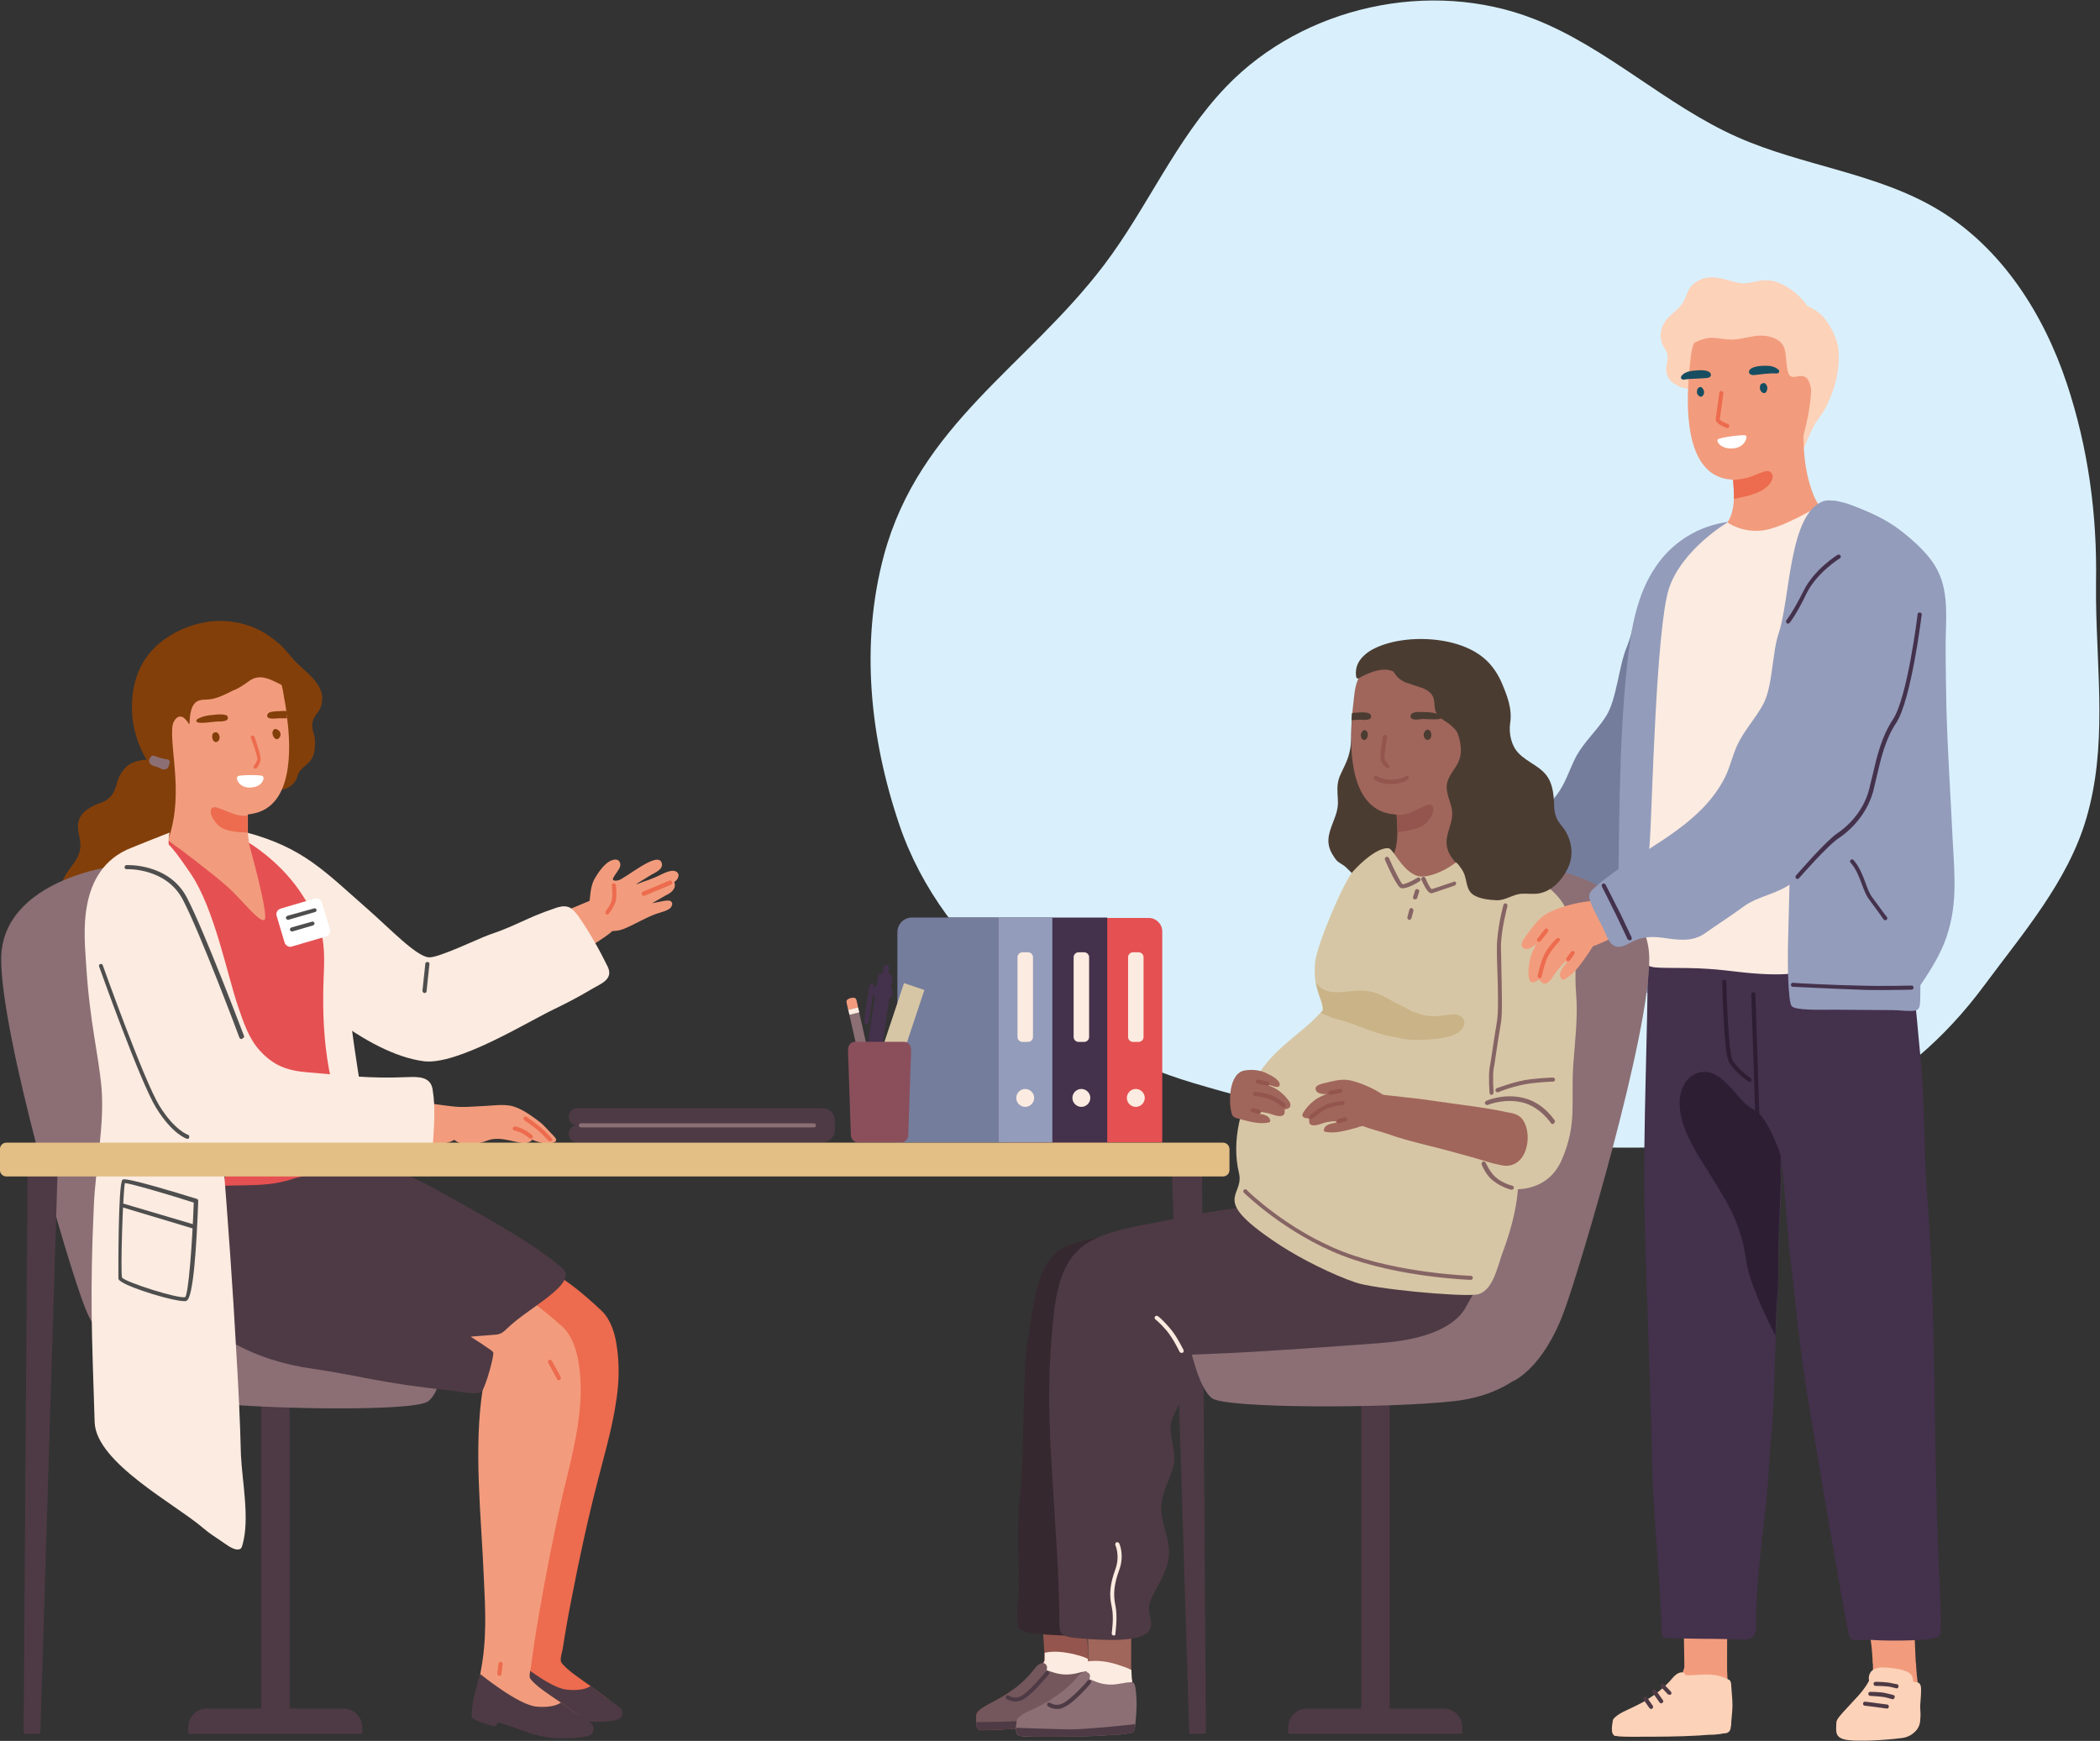 <svg xmlns:cc="http://creativecommons.org/ns#" xmlns:dc="http://purl.org/dc/elements/1.1/" xmlns:inkscape="http://www.inkscape.org/namespaces/inkscape" xmlns:rdf="http://www.w3.org/1999/02/22-rdf-syntax-ns#" xmlns:sodipodi="http://sodipodi.sourceforge.net/DTD/sodipodi-0.dtd" xmlns:svg="http://www.w3.org/2000/svg" xmlns="http://www.w3.org/2000/svg" xmlns:xlink="http://www.w3.org/1999/xlink" id="svg2" sodipodi:docname="Vector Smart Object_3.ai" x="0px" y="0px" viewBox="0 0 687.1 569.7" style="enable-background:new 0 0 687.1 569.7;" xml:space="preserve"><rect x="0" y="0" width="687.1" height="569.7" fill="#333333" stroke="none"/><style type="text/css">	.st0{clip-path:url(#SVGID_2_);}	.st1{fill:#D9F0FC;}	.st2{fill:#E55052;}	.st3{fill:#44314C;}	.st4{fill:#939CBB;}	.st5{fill:#747D9C;}	.st6{fill:#FCEBE0;}	.st7{fill:#8B6F75;}	.st8{fill:#F29C7D;}	.st9{fill:#D7C6A5;}	.st10{fill:#8B4F5C;}	.st11{fill:#4E3A44;}	.st12{fill:#ED6B4E;}	.st13{fill:#833F0A;}	.st14{fill:#FFFFFF;}	.st15{fill:#E3BF85;}	.st16{fill:#4E4E4E;}	.st17{fill:#FCD2B9;}	.st18{fill:#174D60;}	.st19{fill:#93554D;}	.st20{fill:#73575C;}	.st21{fill:#36282F;}	.st22{fill:#A0665B;}	.st23{fill:#4B3C32;}	.st24{fill:#866464;}	.st25{fill:#C9B387;}	.st26{fill:#2D1E33;}</style><g id="g10" transform="matrix(1.333,0,0,-1.333,0,569.66)" inkscape:groupmode="layer" inkscape:label="Vector Smart Object_3">	<g id="g12">		<g>			<defs>				<rect id="SVGID_1_" x="-85.9" y="-71.2" width="687.1" height="569.7"></rect>			</defs>			<clipPath id="SVGID_2_">				<use xlink:href="#SVGID_1_" style="overflow:visible;"></use>			</clipPath>			<g id="g14" class="st0">				<g id="g20" transform="translate(514.479,280.182)">					<path id="path22" class="st1" d="M0,0c0,1.4,0,2.8,0,4.2c0.3,16.5-1.9,33-7.2,48.9c-5.7,17.1-16,33.2-31.4,42.5      c-15,9.1-33.4,10.8-49.4,17.9c-17.6,7.8-32,22-49.9,29c-25.5,10-56.7,3.1-75.6-16.6c-12.4-12.9-19.3-29.7-30-43.8      c-18.8-24.8-45.3-39.1-54-71.2c-5.9-21.9-3.4-45.1,3.8-66.3c10.7-31.4,41.2-54.1,72.1-63.3c37.5-11.2,75-16.6,114.4-15.8      c33.1,0.7,59.9,12.9,79.8,39.8c9.4,12.7,20.5,25.5,25,40.9C2.8-36.2,0.2-18,0,0"></path>				</g>				<g id="g24" transform="translate(285.28,146.896)">					<path id="path26" class="st2" d="M0,0h-38.4v55.1h35.1c1.8,0,3.3-1.5,3.3-3.3V0z"></path>				</g>				<g id="g28" transform="translate(271.775,146.896)">					<path id="path30" class="st3" d="M0,0h-51.5v51.6c0,2,1.6,3.6,3.6,3.6H0V0z"></path>				</g>				<path id="path32" class="st4" d="M258.3,146.9H245V202h13.3V146.9z"></path>				<g id="g34" transform="translate(244.969,146.896)">					<path id="path36" class="st5" d="M0,0h-24.7v51.6c0,2,1.6,3.6,3.6,3.6H0V0z"></path>				</g>				<g id="g38" transform="translate(252.349,171.563)">					<path id="path40" class="st6" d="M0,0h-1.4c-0.6,0-1.2,0.5-1.2,1.2v19.6c0,0.6,0.5,1.2,1.2,1.2H0c0.6,0,1.2-0.5,1.2-1.2V1.2      C1.2,0.5,0.6,0,0,0"></path>				</g>				<g id="g42" transform="translate(266.129,171.563)">					<path id="path44" class="st6" d="M0,0h-1.4c-0.6,0-1.2,0.5-1.2,1.2v19.6c0,0.6,0.5,1.2,1.2,1.2H0c0.6,0,1.2-0.5,1.2-1.2V1.2      C1.2,0.5,0.6,0,0,0"></path>				</g>				<g id="g46" transform="translate(279.493,171.563)">					<path id="path48" class="st6" d="M0,0h-1.4c-0.6,0-1.2,0.5-1.2,1.2v19.6c0,0.6,0.5,1.2,1.2,1.2H0c0.6,0,1.2-0.5,1.2-1.2V1.2      C1.2,0.5,0.6,0,0,0"></path>				</g>				<g id="g50" transform="translate(253.844,157.813)">					<path id="path52" class="st6" d="M0,0c0,1.2-1,2.2-2.2,2.2c-1.2,0-2.2-1-2.2-2.2s1-2.2,2.2-2.2C-1-2.2,0-1.2,0,0"></path>				</g>				<g id="g54" transform="translate(267.625,157.813)">					<path id="path56" class="st6" d="M0,0c0,1.2-1,2.2-2.2,2.2c-1.2,0-2.2-1-2.2-2.2s1-2.2,2.2-2.2C-1-2.2,0-1.2,0,0"></path>				</g>				<g id="g58" transform="translate(280.989,157.813)">					<path id="path60" class="st6" d="M0,0c0,1.2-1,2.2-2.2,2.2c-1.2,0-2.2-1-2.2-2.2s1-2.2,2.2-2.2C-1-2.2,0-1.2,0,0"></path>				</g>				<g id="g62" transform="translate(212.4,167.269)">					<path id="path64" class="st3" d="M0,0l3.6-0.5l3,20.2c0.1,0.7-0.4,1.4-1.1,1.5l-0.9,0.1c-0.7,0.1-1.4-0.4-1.5-1.1L0,0z"></path>				</g>				<g id="g66" transform="translate(215.673,182.129)">					<path id="path68" class="st3" d="M0,0l1.5-0.2c0.9-0.1,1.8,0.5,1.9,1.4C3.5,2.2,2.9,3,1.9,3.2L0.5,3.4      c-0.9,0.1-1.8-0.5-1.9-1.4C-1.6,1-0.9,0.1,0,0"></path>				</g>				<g id="g70" transform="translate(217.199,187.461)">					<path id="path72" class="st3" d="M0,0L0,0c0.4-0.1,0.7,0.2,0.8,0.6L1,2.3C1.1,2.6,0.8,3,0.4,3C0.1,3.1-0.3,2.8-0.3,2.4      l-0.2-1.7C-0.6,0.4-0.4,0.1,0,0"></path>				</g>				<g id="g74" transform="translate(212.57,175.952)">					<path id="path76" class="st3" d="M0,0L0,0c0.3,0,0.6,0.2,0.7,0.5L2,9.2c0,0.3-0.2,0.6-0.5,0.7c-0.3,0-0.6-0.2-0.7-0.5l-1.3-8.7      C-0.5,0.3-0.3,0,0,0"></path>				</g>				<g id="g78" transform="translate(207.896,180.835)">					<path id="path80" class="st7" d="M0,0l5.2-23l2.4,0.6l-5.2,23C2.3,1.2,1.6,1.7,1,1.5l0,0C0.3,1.3-0.2,0.7,0,0"></path>				</g>				<g id="g82" transform="translate(207.896,180.835)">					<path id="path84" class="st8" d="M0,0l0.3-1.4l2.4,0.6L2.4,0.6C2.3,1.2,2.2,1.8,1,1.5l0,0C-0.3,1.2-0.2,0.7,0,0"></path>				</g>				<g id="g86" transform="translate(208.215,179.431)">					<path id="path88" class="st6" d="M0,0l0.3-1.2l2.4,0.6L2.4,0.6L0,0z"></path>				</g>				<g id="g90" transform="translate(214.594,164.101)">					<path id="path92" class="st9" d="M0,0l5-1.7l7.3,21.9l-5,1.7L0,0z"></path>				</g>				<g id="g94" transform="translate(210.547,146.896)">					<path id="path96" class="st10" d="M0,0h10.7c0.9,0,1.7,0.8,1.7,1.9l0.7,20.8c0,1.1-0.7,2-1.7,2H-0.7c-1,0-1.7-0.9-1.7-2      l0.7-20.8C-1.7,0.8-0.9,0,0,0"></path>				</g>				<g id="g98" transform="translate(141.704,146.896)">					<path id="path100" class="st11" d="M0,0h60.2v4.2H0c-1.2,0-2.1-0.9-2.1-2.1C-2.1,0.9-1.2,0,0,0"></path>				</g>				<g id="g102" transform="translate(141.704,151.077)">					<path id="path104" class="st11" d="M0,0h60.2v4.2H0c-1.2,0-2.1-0.9-2.1-2.1S-1.2,0,0,0"></path>				</g>				<g id="g106" transform="translate(201.912,146.896)">					<path id="path108" class="st11" d="M0,0h-0.6v8.4H0c1.6,0,3-1.3,3-3V3C3,1.3,1.6,0,0,0"></path>				</g>				<g id="g110" transform="translate(199.78,150.577)">					<path id="path112" class="st7" d="M0,0h-57.2c-0.3,0-0.5,0.2-0.5,0.5S-57.4,1-57.2,1H0c0.3,0,0.5-0.2,0.5-0.5S0.3,0,0,0"></path>				</g>				<g id="g114" transform="translate(149.48,10.042)">					<path id="path116" class="st12" d="M0,0c0,0-1.3,0.1-2-0.1c-0.9-0.2-1.8-0.5-2.7-0.7C-6.1-0.5-7.6-0.1-9,0.3      c-0.1,0-0.2,0-0.3,0c-0.2,0.1-0.4,0.1-0.6,0.2c-1.2,0.3-2.3,0.6-3.5,0.9c-2.1,0.5-4.7,0.8-6.7,1.8c-0.5,0.3-1,0.6-1.2,1.1      c-0.2,0.1-0.3,0.2-0.4,0.4c-0.3,0.1-0.6,0.2-0.8,0.4c-2.4,1.3-2,3.9-1.5,6.1c1.8,8.1,1.6,15.1,1.4,23.5c0,0.6,0,1.2,0,1.8      c-0.4,14.4-1.7,30.6,1,44.7c-0.1,0.1-8.5,17-2.9,18.6c3.2,1,1.3,15.9,22.7-4.3c2.1-2,3.2-5.3,3.6-8c0.6-3.5,0.7-7.1,0.4-10.6      c-0.7-7.7-2.9-15.1-4.8-22.5l0,0c-2.5-9.6-4.6-19.3-6.5-29.1c-0.6-2.9-1.1-5.8-1.6-8.7c-0.2-1.4-0.5-2.9-0.7-4.3      c-0.2-1-0.7-2.4-0.3-3.1c0.4-0.7,1.7-1.8,2.7-2.6c1.3-1,4.6-3.3,4.6-3.3L0,0z"></path>				</g>				<g id="g118" transform="translate(125.381,20.861)">					<path id="path120" class="st11" d="M0,0c0,0,9.1-7.8,13.6-8.3s6,0.9,6,0.9s5.5-4.2,7.3-5.4c0.5-0.3,0.8-1.8-0.1-2.6      c-1-0.7-4.5-0.9-7.8-0.8c-4.2,0.2-7.3,1.5-9.8,2.5C5.6-12.3-1.3-10.4-2-9.2C-2.8-8,0,0,0,0"></path>				</g>				<g id="g122" transform="translate(130.084,9.711)">					<path id="path124" class="st11" d="M0,0c0,0-1.1-1.6-1.4-1.7c-0.3-0.2-5.1,1.6-5.5,2.1C-7.3,0.8-6.8,3-6.8,3L0,0z"></path>				</g>				<g id="g126" transform="translate(117.948,16.756)">					<path id="path128" class="st8" d="M0,0c1.6,8.2,1.2,15.2,0.8,23.5C0.2,38.3-1.8,55.2,0.6,70c-0.1,0.1-8.9,16.8-3.3,18.6      c3.2,1,0.9,15.9,22.8-3.7c2.1-1.9,3.3-5.2,3.8-7.9c0.7-3.5,0.8-7.1,0.6-10.6c-0.5-7.7-2.5-15.2-4.3-22.6      c-2.2-9.7-4.1-19.4-5.8-29.2c-0.5-2.9-1-5.8-1.4-8.7c-0.2-1.4-0.4-2.9-0.6-4.3c-0.1-1-0.6-2.5-0.2-3.1C12.7-2.2,14-3.4,15-4.1      c1.3-1,4.6-3.2,4.6-3.2l4.6-3.3c0,0-1.3,0-2-0.2c-0.9-0.3-1.8-0.5-2.7-0.8c-1.4,0.3-2.9,0.7-4.3,1c-0.1,0-0.2,0-0.4,0      c-0.2,0.1-0.4,0.1-0.6,0.2c-1.2,0.3-2.4,0.5-3.5,0.8C8.7-9,6.1-8.8,4.1-7.9c-0.5,0.2-1,0.6-1.2,1.1C2.7-6.7,2.6-6.6,2.5-6.4      C2.2-6.3,1.9-6.2,1.6-6.1C-0.8-4.9-0.4-2.2,0,0"></path>				</g>				<g id="g130" transform="translate(117.877,16.381)">					<path id="path132" class="st11" d="M0,0c0,0,9.3-7.6,13.8-8c4.5-0.4,6,1,6,1s5.6-4,7.5-5.2c0.5-0.3,0.9-1.8,0-2.6      c-0.9-0.8-4.5-1-7.8-1c-4.2,0.1-7.4,1.3-9.9,2.2C5.9-12.1-1-10.5-1.8-9.3C-2.6-8.1,0,0,0,0"></path>				</g>				<g id="g134" transform="translate(122.573,15.93)">					<path id="path136" class="st12" d="M0,0C0,0,0,0,0,0c-0.3,0-0.5,0.3-0.5,0.6l0.3,2.4c0,0.3,0.3,0.5,0.6,0.4      c0.3,0,0.5-0.3,0.4-0.5L0.5,0.4C0.5,0.2,0.3,0,0,0"></path>				</g>				<g id="g138" transform="translate(137.144,88.504)">					<path id="path140" class="st12" d="M0,0c-0.2,0-0.4,0.1-0.4,0.3l-2.2,4c-0.1,0.2,0,0.5,0.2,0.7c0.2,0.1,0.5,0,0.7-0.2l2.2-4      c0.1-0.2,0-0.5-0.2-0.7C0.2,0,0.1,0,0,0"></path>				</g>				<path id="path142" class="st11" d="M71.1,4.9h-7v79.9h7V4.9z"></path>				<g id="g144" transform="translate(88.903,1.705)">					<path id="path146" class="st11" d="M0,0h-42.7v1.6c0,2.6,2.1,4.6,4.6,4.6h33.4C-2.1,6.2,0,4.2,0,1.6V0z"></path>				</g>				<g id="g148" transform="translate(26.509,95.48)">					<path id="path150" class="st7" d="M0,0c0,0,5.6-10.2,21.8-12.2c16.2-2,53.1-2.5,56.7,0c3.5,2.5,3.7,10.7,3.7,10.7      S28.4,11,27.3,11c-1.1,0-15.3-0.2-16,0C10.6,11.2,0,0,0,0"></path>				</g>				<g id="g152" transform="translate(57.244,97.675)">					<path id="path154" class="st11" d="M0,0c6-3.4,12.7-5.4,19.8-6.4C30.9-8,36.1-9.9,53.5-11.7c2.1-0.2,6.5-1.3,7.5-0.2      s3.2,9.2,2.8,9.6C63.5-1.8,62-1,61.1-0.3c-0.9,0.6-1.9,1.2-2.8,1.8c0.2,0,0.4,0.1,0.7,0.1c1.3,0.1,2.6,0.2,3.9,0.3      c2.1,0.2,2.6-0.1,4.4,1.7c5.3,5.2,17.7,11,13.4,14.8C73.6,24.6,60,32,49,38.1c-8,4.4-18.2,7.9-27.2,9.2      c-2.6,0.4-5.2,0.6-7.7,0.7c-2.8,0.1-16.8,1.9-17.7,1c-1.9-2.3-0.4-7.6-1.9-10.1c-1.6-2.6-1.4-0.3-2.5-3.2c-1.2-2.9-3.5-5.2-5-8      c-0.5-1,2.5-4.2,1.9-5.1c-0.2-0.3,1.3-2.3,1.1-2.7c-0.2,0.1-0.4,0.1-0.6-0.2c-0.4-0.7-0.9-0.8-1.4-1.3      c-0.5-0.5-0.9-1.2-1.3-1.8c-0.9-1.3-0.7,1.4-0.6-0.3c0.1-3.2,2.7-7,4.8-9.2C-6.5,4.2-3.3,1.9,0,0"></path>				</g>				<g id="g156" transform="translate(136.371,147.924)">					<path id="path158" class="st8" d="M0,0c-0.2,0.3-0.4,0.5-0.7,0.8c-1.2,1.2-2.2,2.5-3.6,3.5c-1.9,1.4-4.1,3-6.4,3.6      c-2.2,0.5-4.7,0.1-6.9,0c-2.6-0.1-5.1-0.4-7.6-0.1c-2.8,0.3-5.6,0.8-8.4,1c-2.6,0.2-5.2,0.4-7.9,0.6c-3,0.2-6.1,0.4-9.1,0.6      c-2.7,0.1-5.8-0.1-8.5,0.4c-0.1,0.2-0.3,0.4-0.6,0.3c-2.1-0.6-3.3-2.3-4.1-4.3c-0.8-2-4.7-5.4-4.9-7.6      C-69-6.3-58.5-3.4-55.8-3.2c5.7,0.5,11.4,0.9,17.1,1.1c3.7,0.1,7.5,0.2,11.2,0.8c1.1,0.2,1.9,0.4,2.6,0.9      c0.2-0.1,0.4-0.3,0.6-0.4c0,0,0,0,0,0c2.2-1.2,5.1-0.7,7.5,0.2c2.6,1,5,0.1,7.6-0.4C-7.9-1.3-7-1.4-5.9-0.6      c0.1,0.1,0.1,0.2,0.2,0.3c0-0.3,2.9-1,3.2-1C-1.9-1.3,0.8-1.3,0,0"></path>				</g>				<g id="g160" transform="translate(151.095,205.313)">					<path id="path162" class="st8" d="M0,0c-0.1,1.2-3,2.3-3,2.3s-7.6-3.2-9.1-3.8c-2.4-1.1-4.8-2.2-7.2-3.3      c-2.8-1.3-5.5-2.6-8.3-3.9c-2.5-1.2-5.1-2.9-7.7-3.7c-0.2,0.1-0.4,0.2-0.6,0c-1.6-1.5-1.8-3.6-1.5-5.7c0.2-2.2-1.5-7-0.6-9      c2.1-4.5,10,3.1,12.3,4.6c4.8,3.2,9.6,6.3,14.5,9.2c3.2,1.9,6.5,3.8,9.5,6c1.2,0.9,1.9,1.8,2.1,3c0.2,0,0.3,0,0.5,0.2      C1.6-3.1,0.5-1,0,0"></path>				</g>				<g id="g164" transform="translate(60.868,211.528)">					<path id="path166" class="st6" d="M0,0c0.1,0.6,0.3,1.3,0.6,1.9c0.6,1.3-1.3,9.7-1.1,9.6C13.7,7.7,18.9,1.8,29.2-7.2      c5.6-4.9,12.1-11.8,15.2-12c2.3-0.2,12.4,4.7,14.7,5.5c7.1,2.4,9,4.1,16.1,6.5c1.1,0.4,2.2,0.7,3.3,0.4      c1.1-0.3,1.9-1.4,2.6-2.3c2.7-3.9,5.1-8.1,7.2-12.4c1.5-3.2-1.8-4.2-4.1-5.6c-3-1.8-6.1-3.4-9.2-4.9      C68.7-35,51.3-45.8,43.1-44.7c-6.8,0.9-14.6,5-22.3,10.8c-4.9,3.7-7.9,8.2-12.7,12C2.4-17.3-0.3-9.7-0.2-2.4      C-0.2-1.6-0.1-0.8,0,0"></path>				</g>				<g id="g168" transform="translate(59.28,222.924)">					<path id="path170" class="st6" d="M0,0c0,0,11.3-3.5,16.3-8.2s8.6-19.8,9.9-32.5C27.4-53.4,32-78.9,32-78.9H21.8      C21.3-78.9,0,0,0,0"></path>				</g>				<g id="g172" transform="translate(18.115,200.031)">					<path id="path174" class="st13" d="M0,0c3.7-2.8,9.2-2.8,13.3-0.9c5,2.2,7.4,7.5,9.4,12.2c2.1,5.2,4.6,10.7,3.6,16.4      c-0.4,2.3,2.5,9.5,4,11.9c2.3,4,4.7,8,7,12c1.4-1.9,2.8-3.7,4.2-5.4c0.5-3.9-0.2-7.7,0.8-11.6c-0.3-0.2-0.4-0.6-0.3-0.9      c2.4-0.9,4.6-1.2,7.2-0.1c0,0,0.1,0,0.1,0c1.7-0.4,3.5,0,4.9,1.7c0.7,0.9,0.6,1.7,1.2,2.6c0.9,1.2,2.1,1.8,2.9,3      c0.9,1.4,0.9,2.9,0.9,4.5c0,1.8-1.1,2.9-0.5,5c0.3,1.2,1.5,2.1,1.9,3.3c0.6,1.8,0.5,3.3-0.4,5c-1.3,2.5-4.2,4.5-6.1,6.5      c-1.2,1.3-2.2,2.8-3.6,4c-1.4,1.2-2.9,2.3-4.5,3.2c-2.6,1.4-5.5,2.2-8.4,2.4c-4.4,0.4-9.1-0.8-12.9-2.9      C17.2,67.8,14,61.1,14.3,52.7c0.1-3.6,1.3-8.3,3.6-11.9c-2.6-0.1-4.9-0.9-6.4-3.5c-1.3-2.1-0.8-4.2-3.1-6.1      c-1-0.9-2.7-1.2-3.8-1.8c-1.2-0.7-2.3-1.4-3-2.6c-1.2-2.3-0.2-4.2,0-6.5c0.3-3.8-2.6-5.5-4.1-8.7C-4.2,7.5-3.7,2.8,0,0"></path>				</g>				<g id="g176" transform="translate(64.537,214.093)">					<path id="path178" class="st8" d="M0,0c0-0.3,0-0.5,0.1-0.8C-0.6-6.7-9-7.3-13.8-6.4c-4.7,0.8-10.5,3.5-11.7,8.5      C-25.6,2-25.7,2-25.7,1.9c0.1,0.4,0.1,0.9,0,1.4c0,0,0,0,0,0c0,0,0,0,0,0c0,0.3,0.2,0.5,0.5,0.5c1.2,1.4,1.9,2.9,2.5,5      c1.4,5,1.5,9.9,1.1,15.1c-0.2,3-0.6,5.9-0.7,8.9c-0.1,3.5,0.8,7,5.2,6.6c4.2-0.4,6.4-4.2,7.9-7.7c1.1-2.5,2.5-4.8,3.2-7.4      c0.7-2.8,1.2-5.5,2.1-8.3c0.1-0.1,0.2-0.2,0.2-0.4c0-0.8,0-1.6,0-2.5c0-1.4,0-2.8,0-4.2c0.2-3.3,1-6.5,3.8-8.4C0,0.3,0,0.1,0,0      "></path>				</g>				<g id="g180" transform="translate(70.477,251.018)">					<path id="path182" class="st8" d="M0,0c-0.1,0.6-0.2,1.2-0.2,1.8c-0.2,1.5-0.4,2.5-0.5,3c-0.4,2.5-0.8,5.6-2.9,6.8      c-2.1,1.1-3.9,4.4-10.4,3.3c-2.3-0.4-4.8-0.2-7.2,0c0.3-1.1-0.8-2.6-1.6-3.6c-0.3-0.5-0.7-0.9-1.1-1.3      c-0.9-0.9-1.8-1.8-2.7-2.7c-0.8-0.8-1.3-1.9-2.1-2.7c1.8-7.2,5.5-16.2,5.5-16.2s2-14.5,14.9-11.8C1.4-21.5,1-7.6,0,0"></path>				</g>				<g id="g184" transform="translate(26.197,214.396)">					<path id="path186" class="st7" d="M0,0c0,0-25.7-3.8-25.9-22.3s16.6-76,20.7-86.1c4.1-10.1,11.8-12.9,11.8-12.9      S19.7-55.4,19.1-53s-3.5,36.4-4.7,36.5C13.3-16.5,7.6-4.8,7.6-4.8L0,0z"></path>				</g>				<g id="g188" transform="translate(52.175,247.116)">					<path id="path190" class="st13" d="M0,0c-0.2-0.5-0.1-1.2,0.2-1.6c0.1-0.1,0.2-0.2,0.4-0.3c0.5-0.2,1,0.3,1.1,0.8      c0.1,0.4,0,0.8-0.2,1.1C1.4,0.2,1.3,0.3,1.1,0.4c-0.2,0.1-0.4,0.1-0.6,0C0.2,0.4,0.1,0.2,0,0"></path>				</g>				<g id="g192" transform="translate(66.944,247.812)">					<path id="path194" class="st13" d="M0,0c-0.2-0.5,0-1.2,0.4-1.6c0.1-0.1,0.2-0.2,0.4-0.3c0.5-0.2,1,0.4,1.1,0.9      c0.1,0.4-0.1,0.8-0.3,1.1C1.4,0.3,1.2,0.4,1,0.5c-0.2,0.1-0.5,0.1-0.7,0C0.2,0.4,0.1,0.2,0,0"></path>				</g>				<g id="g196" transform="translate(60.765,227.157)">					<path id="path198" class="st12" d="M0,0c0-1.4,0-2.8,0-4.2c-0.9,0-2,0.1-2.9,0.2C-5.8-3.6-7-3-8.2-1.2c-1.3,1.8-0.9,3-0.2,3.2      c0.7,0.2,2-0.5,4.4-1.4C-1.7-0.4,0,0,0,0L0,0z"></path>				</g>				<g id="g200" transform="translate(62.68,238.641)">					<path id="path202" class="st12" d="M0,0c-0.1,0-0.2,0-0.3,0.1c-0.2,0.2-0.2,0.5,0,0.7c0.2,0.2,0.7,0.9,0.8,1.6      C0.5,3-0.4,5.8-1.1,7.5c-0.1,0.3,0,0.5,0.3,0.6c0.3,0.1,0.5,0,0.6-0.3c0.3-0.8,1.6-4.6,1.5-5.6c-0.1-1.1-1-2.1-1-2.1      C0.3,0.1,0.1,0,0,0"></path>				</g>				<g id="g204" transform="translate(64.681,236.207)">					<path id="path206" class="st14" d="M0,0c0-0.1,0-0.2-0.1-0.4c-0.3-0.8-1.2-1.7-3.1-1.8c-0.1,0-0.2,0-0.3,0c-1.8,0-2.8,1.2-3,2      c0,0.1,0,0.3,0,0.4c0,0.2,0.1,0.3,0.2,0.4c0.5,0.3,5.7,0.4,6.1,0C0,0.4,0,0.2,0,0"></path>				</g>				<g id="g208" transform="translate(55.818,251.518)">					<path id="path210" class="st13" d="M0,0c-0.1,0.2-0.3,0.3-0.5,0.3c-1,0.3-2.4,0.1-3.3,0C-4.9,0.2-6,0-7-0.5      C-7.3-0.6-7.5-0.8-7.6-1c-0.5-1.2,4.2-0.3,5-0.3c1.2,0,2.9,0,2.7,1C0.1-0.2,0.1-0.1,0,0"></path>				</g>				<g id="g212" transform="translate(70.477,251.018)">					<path id="path214" class="st13" d="M0,0c-0.9,0-1.8,0-2.1,0C-3.2-0.1-5-0.3-4.9,0.7c0,0.1,0.1,0.2,0.1,0.3      c0.1,0.2,0.3,0.3,0.4,0.4C-3.4,1.8-2,1.7-1,1.8c0.3,0,0.5,0,0.8,0C-0.2,1.2-0.1,0.6,0,0"></path>				</g>				<g id="g216" transform="translate(37.843,217.521)">					<path id="path218" class="st2" d="M0,0l3.3,3.7C7.5,0,11.4-1,18.1-0.2c4.2,0.5,5.2,3.1,5.2,3.1s7-4.1,12.2-11.5      c2.3-3.4,5.1-7.8,5.8-11.9c0.8-4.3,0.2-9.3,0.2-13.6c-0.1-7,0.4-14.2,1.9-21c0.8-3.4,1.4-6.7,2.3-10.1      c1.4-5.2,5.8-10.6,3.9-12.1c-1.2-1.1-9.8-0.5-15.3-2.2c-6.1-2-9.9-1.5-17.9-1.8c0,0,1.5,0.6,1.2,6.8c-0.1,1.8-0.6,3.6-0.7,5.4      c-0.1,2.6,0,5.2-0.4,7.8c-0.6,3.9-0.2,7.7-1.2,11.5c-1.1,4.3-1.5,8.7-2.2,13c-0.7,4.2-1.9,8.2-4,12C7.5-21.7,7-18.2,5.8-14.7      C0.2,1.9,0,0,0,0"></path>				</g>				<g id="g220" transform="translate(49.937,52.159)">					<path id="path222" class="st6" d="M0,0c1.4-1.2,2.8-2.1,4.3-3.1c0.9-0.6,2.9-2.2,4.1-2.1c0.9,0,1,0.5,1.2,1.2      c1.8,6.3-0.1,15.5-0.4,22C9,26.2,8.6,34.4,8.1,42.7C7.2,59.2,6,75.6,4.7,92.1C3.2,112.9,3.7,136-3,155.7      c-0.7,2.2-4.6,8.2-5.1,9.8c-0.9,2.9-0.2,5.3-0.2,5.3s-8.4-3.3-9.3-3.7c-14-5.4-11.5-22.6-11.2-28.6c0.9-14.6,3-21.6,3.8-30.6      c0.7-9.1-1.5-19.5-1.9-28.6c-1-22.3-0.5-31.1,0.2-53.4C-26.2,16-6.7,5.8,0,0"></path>				</g>				<g id="g224" transform="translate(106.183,159.918)">					<path id="path226" class="st6" d="M0,0c-0.5,3.2-3.6,3.1-6.2,3C-16.1,2.6-21,3.4-30.9,4.2c-4.7,0.4-8.1,1.6-11.4,5.2      c-2.8,3-4.1,7-5.4,10.8c-2.7,7.8-5.8,24.1-11.7,32.8c-5.9,8.7-6.1,7.7-7.3,7.8c-1-1-3.7-11.6-3.7-13.1c0-3.2,1.1-6.4,1.7-9.5      c0.8-3.8,1.5-7.6,2.3-11.5c2.9-14.6,5.7-29.3,11.3-43.1c0.1-0.2,0.2-0.3,0.5-0.4c5.2-0.5,10.3,0.3,15.4,0.5      c5.6,0.2,10.8-1,16.3-2c9.9-1.8,13.1-0.1,22.5,3.3c0.2,0.1,0.3,0.2,0.4,0.5C0.3-9.8,0.8-4.7,0,0"></path>				</g>				<g id="g228" transform="translate(46.373,249.615)">					<path id="path230" class="st13" d="M0,0c-2.6,4.3-4.1-0.3-4.1-0.3s-1.2,3.1-1,4.3c0.3,2.3,1.4,5,2.6,7      c2.6,4.5,6.8,6.7,11.8,6.7c2.3,0,5.1-0.9,7.3-1.9c2.2-1,4.5-1.7,6-3.6c0.1-0.1,1.8-2.9,2-3.1c0.6-0.7-1.5,0.3-2.9,1      c-2.2,1.1-4.4,2.1-6.7,0.6c-1.4-1-2.6-1.9-4.2-2.5C9,7.3,7.2,6.4,5.5,6.1c-1.2-0.2-2.4,0-3.4-0.5C-0.3,4.4,0.4-0.7,0,0"></path>				</g>				<g id="g232" transform="translate(61.091,220.314)">					<path id="path234" class="st8" d="M0,0c0,0,5.1-18.2,3.8-18.8c-1.3-0.6-5.2,4.6-9,8.1C-9-7.3-18.5-0.2-18.5-0.2l5.3-0.2L0,0z"></path>				</g>				<g id="g236" transform="translate(41.654,240.204)">					<path id="path238" class="st7" d="M0,0c0.1,0.3-0.2,0.7-0.5,0.7C-1.3,0.8-2,1-2.7,1.2C-3.2,1.3-4.2,2-4.6,1.4      C-4.9,1-5.3,0.4-4.9-0.2C-4.6-0.8-3.5-1-2.9-1.2C-2.3-1.5-1.6-1.9-1-1.7C-0.3-1.5-0.1-0.6,0,0"></path>				</g>				<g id="g240" transform="translate(9.896,1.705)">					<path id="path242" class="st11" d="M0,0l-4.1,0l1,142.8l7.5,0.5L0,0z"></path>				</g>				<g id="g244" transform="translate(291.909,1.705)">					<path id="path246" class="st11" d="M0,0l4.1,0l-1,142.8l-7.5,0.5L0,0z"></path>				</g>				<g id="g248" transform="translate(300.18,138.53)">					<path id="path250" class="st15" d="M0,0h-298.6c-0.9,0-1.6,0.7-1.6,1.6v5.1c0,0.9,0.7,1.6,1.6,1.6H0c0.9,0,1.6-0.7,1.6-1.6V1.6      C1.6,0.7,0.9,0,0,0"></path>				</g>				<g id="g252" transform="translate(165.649,213.505)">					<path id="path254" class="st8" d="M0,0c-1.4,0.4-3.7-1.1-5-1.6c-1-0.4-2-0.8-3-1.1c0.1,0-1.4-0.6-1.5-0.5c0,0,0,0,0,0      c1.1,0.7,2.3,1.4,3.4,2.1c0.9,0.6,3.3,1.4,2.9,3C-4,5.3-12.4-2.1-14-2.3c-3.2-0.5,1,2.5,0.6,4.1c-0.2,1-1,1.2-1.9,0.9      c-1.8-0.5-3.5-3-4.4-4.6c-1.6-2.8-0.7-6.3-2.2-9.3c-0.4-0.7,0.7-1.4,1.1-0.7c0.2,0.3,0.3,0.7,0.4,1c0-0.1,0.1-0.3,0.1-0.4      c1.5-3.4,4.9-4.1,8-2.8c2.6,1.1,5,2.6,7.7,3.6c0.9,0.3,3.2,0.8,3.7,1.7c0.3,0.5,0.4,1-0.1,1.4c-0.5,0.5-3.3-0.3-4.6-0.5      C-4.7-7.4-3-6.4-2.3-6C-1-5.4,0.4-4.4-0.1-2.8c0,0,0,0.1-0.1,0.1c0.5,0.3,0.9,0.7,1,1.2C1.1-0.8,0.7-0.2,0,0"></path>				</g>				<g id="g256" transform="translate(158.009,207.459)">					<path id="path258" class="st12" d="M0,0c-0.2,0-0.4,0.1-0.5,0.3c-0.1,0.3,0,0.5,0.3,0.7l6.5,2.7c0.3,0.1,0.5,0,0.7-0.3      c0.1-0.3,0-0.5-0.3-0.7L0.2,0C0.1,0,0.1,0,0,0"></path>				</g>				<g id="g260" transform="translate(149.072,202.834)">					<path id="path262" class="st12" d="M0,0c-0.1,0-0.2,0-0.3,0.1c-0.2,0.2-0.2,0.5-0.1,0.7c0,0,1.3,1.6,1.5,2.8      c0.3,1.2,0,3.5,0,3.5c0,0.3,0.2,0.5,0.4,0.6c0.3,0,0.5-0.2,0.6-0.4c0-0.1,0.3-2.4,0-3.8C1.8,2,0.4,0.3,0.4,0.2      C0.3,0.1,0.1,0,0,0"></path>				</g>				<g id="g264" transform="translate(130.259,147.771)">					<path id="path266" class="st12" d="M0,0c-0.1,0-0.3,0.1-0.4,0.2c0,0-0.5,0.5-1.6,1.1C-2.9,1.8-3.5,1.9-3.8,2      C-4,2-4.1,2.1-4.2,2.1c-0.2,0.2-0.3,0.5-0.1,0.7C-4.1,3-3.8,3.1-3.6,3l0.1,0c0.3-0.1,1-0.3,2-0.8c1.3-0.7,1.8-1.3,1.9-1.3      c0.2-0.2,0.2-0.5,0-0.7C0.2,0,0.1,0,0,0"></path>				</g>				<g id="g268" transform="translate(134.989,147.146)">					<path id="path270" class="st12" d="M0,0c-0.1,0-0.3,0.1-0.4,0.2c0,0-1.3,1.4-2.3,2.3c-1,0.9-3.6,2.7-3.6,2.7      c-0.2,0.2-0.3,0.5-0.1,0.7C-6.3,6.1-6,6.2-5.7,6C-5.6,5.9-3.1,4.2-2,3.2c1-0.9,2.3-2.3,2.4-2.4c0.2-0.2,0.2-0.5,0-0.7      C0.2,0,0.1,0,0,0"></path>				</g>				<g id="g272" transform="translate(122.852,5.348)">					<path id="path274" class="st11" d="M0,0c0,0-1.1-1.6-1.3-1.8c-0.3-0.2-5.2,1.5-5.6,2c-0.4,0.4,0,2.7,0,2.7L0,0z"></path>				</g>				<g id="g276" transform="translate(30.657,136.917)">					<path id="path278" class="st16" d="M0,0c-0.5-2.5-1.1-21.6-0.7-23.2C0-24.3,13.2-28.5,14.8-28c0.8,0.9,1.7,12.4,2.1,23.2      C11-2.9,1.8-0.2,0,0 M14.6-29C11.8-29,2-26-0.6-24.4c-0.7,0.4-1,0.7-1,1c0,0.2-0.1,23.3,1,24.2c0.3,0.2,0.8,0.7,18.3-4.7      C17.8-3.9,18-4.1,18-4.4c-0.4-10.9-1.2-24-2.9-24.5C15-29,14.8-29,14.6-29"></path>				</g>				<g id="g280" transform="translate(47.551,125.725)">					<path id="path282" class="st16" d="M0,0c0,0-0.1,0-0.1,0l-17.3,5.2c-0.3,0.1-0.4,0.4-0.3,0.6c0.1,0.3,0.4,0.4,0.6,0.3L0.1,1      c0.3-0.1,0.4-0.4,0.3-0.6C0.4,0.1,0.2,0,0,0"></path>				</g>				<g id="g284" transform="translate(46.03,147.771)">					<path id="path286" class="st16" d="M0,0c0,0-0.1,0-0.1,0c-0.1,0-3.6,1.1-7.6,7.6c-3.9,6.3-13.6,33.6-14,34.7      c-0.1,0.3,0,0.5,0.3,0.6c0.3,0.1,0.5,0,0.6-0.3c0.1-0.3,10.1-28.3,13.9-34.5C-3.1,2,0.1,1,0.1,1c0.3-0.1,0.4-0.4,0.3-0.6      C0.4,0.1,0.2,0,0,0"></path>				</g>				<g id="g288" transform="translate(59.28,172.271)">					<path id="path290" class="st16" d="M0,0c-0.2,0-0.4,0.1-0.5,0.3C-0.6,0.6-10.1,26-14.4,34.2c-4.1,7.9-13.7,7.5-13.8,7.5      c-0.3,0-0.5,0.2-0.5,0.5c0,0.3,0.2,0.5,0.5,0.5c0.1,0,10.4,0.5,14.8-8c4.3-8.2,13.9-33.7,14-33.9c0.1-0.3,0-0.5-0.3-0.6      C0.1,0,0.1,0,0,0"></path>				</g>				<g id="g292" transform="translate(104.197,183.563)">					<path id="path294" class="st16" d="M0,0C0,0,0,0,0,0c-0.3,0-0.5,0.3-0.5,0.6l0.7,6.6c0,0.3,0.3,0.5,0.6,0.4      c0.3,0,0.5-0.3,0.4-0.6L0.5,0.4C0.5,0.2,0.3,0,0,0"></path>				</g>				<g id="g296" transform="translate(424.143,282.872)">					<path id="path298" class="st5" d="M0,0C0,0-0.1,0,0,0c-1.2-0.4-6.4,7.1-9.7,11.1c-0.5-0.2-1-0.4-1.5-0.6c-0.5-1-1-2.1-1.6-3      c-1.6-2.2-3.4-4.2-5-6.4c-1.8-2.5-3.4-5-4.8-7.7c-0.7-3-1.4-5.7-2.3-7.9c-1.9-4.6-2.4-12.6-5-16.8c-2.2-3.5-5.3-6.2-7.3-9.8      c-1.5-2.8-2.4-5.9-4.1-8.5c-6.4-9.7-17.8-13.8-27.3-19.6c-2.2-1.3-4.4-2.6-6.3-4.2c-1-0.8-1.4-1.5-1.1-2.8      c0.6-2.6,2-5.2,2.9-7.6c0.5-1.4,1-3.5,2.5-4.1c1.3-0.5,2.6,0.2,3.8,0.7c2.8,1.2,4.9,1.1,7.9,0.5c3.4-0.8,7-1.6,10.2,0.3      c3.3,1.9,5,5.6,8.2,7.7c3.8,2.4,8.6,2.4,12.4,5c3.7,2.5,5.5,6.8,9.2,9.2c3.7,2.5,7.5,3.7,10.3,7.3c2.6,3.3,3.9,7.3,4.6,11.5      c0.4,2.7,0.6,5.5,1.3,8.1c0.6,2.8,1.8,5.3,3.2,7.8c2.4,4.3,4.8,8.4,4.8,13.5C5.3-10.6,3.4-4.7,0,0"></path>				</g>				<g id="g300" transform="translate(426.438,299.423)">					<path id="path302" class="st4" d="M0,0c-0.1,0-0.1,0-0.2,0c-7.9-0.4-15.2-4.4-19.7-11c-4.8-6.9-6.2-15.5-7.1-23.7      c-2.3-21.4-1.9-43.3-2.4-64.8c-0.1-2.9-0.1-5.9-0.2-8.8c0-1.9-0.2-4,0.7-5.7c0.9-1.6,3.1-1.4,4.8-1.6c3.2-0.4,6.3-0.6,9.5-0.5      c0.3,0,0.6,0.2,0.7,0.5c2.1,9.5,0.5,19.1,0.2,28.8c-0.3,10,0.8,20,2.4,29.9c1.6,9.6,3.6,19.2,5.6,28.7c1,4.8,2,9.5,3.1,14.2      c1,4.4,2.7,8.9,3.1,13.4C0.6-0.2,0.3,0,0,0"></path>				</g>				<g id="g304" transform="translate(451.288,341.259)">					<path id="path306" class="st17" d="M0,0c-0.2,3-2.4,7.3-4.7,9.2c-0.8,0.6-1.8,1.3-3,1.8c-1.5,2.3-4,4.3-6.4,5.4      c-1.2,0.6-2.4,0.9-3.8,0.9c-2.2,0-4.1-1-6.3-0.7c-3,0.5-6,2.1-9.1,1.1c-1.1-0.4-2.1-1-2.9-1.9c-1.1-1.3-1.2-3-2.2-4.3      c-1.7-2.3-4.4-3.3-5.1-6.4c-0.3-1.1-0.2-2.4,0.2-3.4c0.3-0.8,0.9-1.4,1.2-2.3c0.4-1.3-0.1-2.3-0.2-3.6      c-0.2-2.3,1.2-3.7,3.2-4.6c2.9-1.2,4.8-0.1,7.1,1.7c1.8,1.4,3.6,3.2,5.6,4.3c2,1.1,4.3,1.2,6.5,1.8c2.7,0.7,5.1,1.9,7.4,3.4      c-0.1-2.2,1.2-5.6,1.4-6.7c0.9-4.7,1.3-9.3,1.3-14.1c0-0.3,0.1-0.5,0.3-0.6c-0.1-0.3,0.2-0.4,0.4-0.4C-8.9-19.5-9-19.6-9-19.8      c0,0,0-0.1-0.1-0.1c0-0.1,0-0.1,0-0.2c-0.1-0.2-0.2-0.5-0.3-0.7c0,0,0-0.1-0.1-0.1c-0.1-0.1-0.1-0.3-0.2-0.4c0,0,0-0.1-0.1-0.1      c-0.2-0.4,0.2-0.7,0.6-0.7c0-0.1,0-0.1,0-0.2c0-0.1,0-0.2,0-0.3c-0.2-0.7-0.5-1.3-0.8-2c-0.4-0.7,0.7-1.2,1-0.4      c0.5,1.2,1,2.3,1.5,3.5c0.5,1,0.9,2,1.4,3c0.8,1.4,1.9,2.7,2.7,4.1c1,1.8,1.8,3.8,2.4,5.8C-0.2-5.9,0.2-2.9,0,0"></path>				</g>				<g id="g308" transform="translate(447.991,300.267)">					<path id="path310" class="st8" d="M0,0c-0.1,0.1-0.1,0.1-0.2,0.2c-1-5.1-6.6-8.1-11.2-9.2c-4.7-1.1-13.1-1.1-14.2,4.8      c0,0.3,0,0.5,0,0.8c0,0.1,0,0.3-0.1,0.4c2.4,1.8,3.2,4.6,3.3,7.6c0,0.3,0,0.7,0,1c0,1.2-0.1,2.4-0.2,3.6c0,0.2,0,0.4,0,0.6      c-0.1,0.8-0.1,1.7-0.1,2.5c0,0.2,0.1,0.3,0.2,0.4c0.8,2.8,1.1,5.6,1.6,8.4c0.5,2.7,1.9,5,2.8,7.6c1.3,3.6,3.3,7.5,7.5,8.1      c4.3,0.7,5.4-2.7,5.5-6.2c0.1-3-0.2-5.9-0.2-8.9c-0.1-5.1,0.3-10.1,2-15c0.7-2,1.5-3.5,2.8-4.8c0.3,0,0.5-0.1,0.5-0.5      c0,0,0,0,0,0c0,0,0,0,0,0C-0.1,0.9-0.1,0.4,0,0"></path>				</g>				<g id="g312" transform="translate(438.333,346.816)">					<path id="path314" class="st8" d="M0,0c-1.7,1.2-3.8,1.6-5.7,2.3c-1.7-0.2-3.5-0.3-5.1-0.1c-6.6,0.7-8.2-2.6-10.2-3.9      s-2.2-4.4-2.5-6.9c0-0.4-0.2-1.5-0.3-3c0-0.5-0.1-1.1-0.1-1.8c-0.5-7.6-0.3-22.2,9.6-23.7c13-2,14.4,13.3,14.4,13.3      S3.7-13,4.8-5.4C3.7-3.3,2.1-1.4,0,0"></path>				</g>				<g id="g316" transform="translate(433.432,333.014)">					<path id="path318" class="st18" d="M0,0c0.4-0.4,0.5-1.1,0.2-1.6C0.2-1.8,0.1-1.9,0-2c-0.4-0.4-1.1,0-1.3,0.5      c-0.2,0.3-0.2,0.7-0.1,1.1C-1.4-0.2-1.3,0-1.1,0.1s0.4,0.2,0.6,0.2C-0.3,0.3-0.1,0.2,0,0"></path>				</g>				<g id="g320" transform="translate(417.877,332.029)">					<path id="path322" class="st18" d="M0,0c0.4-0.4,0.5-1,0.3-1.5C0.2-1.7,0.1-1.8,0-1.9c-0.4-0.4-1,0-1.2,0.4      c-0.2,0.3-0.2,0.7-0.1,1c0,0.2,0.1,0.4,0.3,0.6c0.1,0.2,0.4,0.2,0.6,0.2C-0.3,0.3-0.1,0.2,0,0"></path>				</g>				<g id="g324" transform="translate(433.788,307.915)">					<path id="path326" class="st12" d="M0,0c-1.4-1.3-3.8-2.2-6.7-2.7C-7.6-2.9-7.4-3-8.2-3c0,0.3,0,0.7,0,1c0,1.2-0.1,2.4-0.2,3.6      c0,0,2.9,0.2,4.6,0.9C-1.1,3.6-0.1,4,0.5,3.7C1.7,3.2,1.6,1.5,0,0"></path>				</g>				<g id="g328" transform="translate(424.021,322.268)">					<path id="path330" class="st12" d="M0,0c-0.1,0-0.1,0-0.2,0C-1.2,0.4-3,1.2-2.9,2.2C-2.8,3-2,8.4-2,8.7c0,0.3,0.3,0.5,0.6,0.4      C-1.2,9-1,8.8-1,8.5c0-0.1-0.8-5.6-0.9-6.4c0.1-0.2,1.1-0.8,2-1.1c0.3-0.1,0.4-0.4,0.3-0.6C0.4,0.1,0.2,0,0,0"></path>				</g>				<g id="g332" transform="translate(421.644,319.477)">					<path id="path334" class="st14" d="M0,0c0.4,0.5,6.2,1.2,6.8,1c0.7-0.3-0.2-3-3-3.2C1-2.5-0.5-0.6,0,0"></path>				</g>				<g id="g336" transform="translate(443.098,341.374)">					<path id="path338" class="st8" d="M0,0c0,0,1.7-6.1,1.4-10.9C1.1-15.7-0.7-22-0.7-22s-5.9,0.6-5.9,0.8c0,0.2-0.2,5.8,0.4,7.9      s5,12.6,5,12.6L0,0z"></path>				</g>				<g id="g340" transform="translate(436.421,336.665)">					<path id="path342" class="st18" d="M0,0c-0.8,0.7-1.9,0.9-3,0.9c-1.1,0-3.7-0.1-4.1-1.3c-0.2-0.7,0.5-1,1.1-1      C-4-1.2-2.3-0.9-0.3-1C0-1,0.3-0.8,0.3-0.5C0.3-0.3,0.2-0.1,0,0"></path>				</g>				<g id="g344" transform="translate(412.787,335.148)">					<path id="path346" class="st18" d="M0,0c0.7,0.8,1.8,1.1,2.9,1.2C4,1.3,6.5,1.6,7.1,0.5c0.3-0.7-0.4-1.1-1-1.1      C4.1-0.8,2.3-0.7,0.5-1C0.1-1-0.2-0.8-0.2-0.5C-0.2-0.3-0.1-0.2,0,0"></path>				</g>				<g id="g348" transform="translate(443.272,342.114)">					<path id="path350" class="st17" d="M0,0c-1.7,2.5-4.1,5.2-6.9,6.4c-1.2,0.5-2.5,0.8-3.8,0.9c-3.9,1.3-8.9,1-12.4-1.4      c-1.4-0.4-2.6-1-3.6-1.8c-0.4-0.4-0.3-0.9,0.1-1.2c-1.1-0.4-2.1-1.1-3-2.1c-0.4-0.4,0.1-1.1,0.6-0.7c1.7,1.1,3.4,2,5.4,2.2      c1.5,0.1,3-0.3,4.5-0.4c3.4-0.3,6.7,1.6,10.1,0.7c2.4-0.6,3.7-1.7,4-4.2c0.2-1.5,0.2-3.4,0.7-4.8c1-2.6,4.4,1.9,5.5-3.5      c0.2-0.9,1-0.4,1.1,0.4C2.7-6.4,1.9-2.6,0,0"></path>				</g>				<g id="g352" transform="translate(451.524,1.081)">					<path id="path354" class="st8" d="M0,0c0,0,0.1,0,0.1,0c1.4-0.3,11.5-0.1,16,0.4c1.7,0.2,3.3,1,3.6,2.9      c0.3,2.2,0.1,4.6-0.2,6.9c0,0.1,0,0.3,0,0.4c-0.1,0.7-0.2,1.5-0.3,2.2c0,0.1,0,0.1,0,0.2c-0.2,1.4-0.3,2.8-0.4,4.2      c0,0.4,0,0.7-0.1,1.1c0,0.7-0.1,1.4-0.1,2.1c-0.1,2.2-0.2,4.5-0.2,6.7c0,2-0.1,4-0.1,6c0,0.7,0,1.5-0.1,2.2      c0.2,0.2,0.2,0.5-0.1,0.6c-0.1,0-0.1,0.1-0.2,0.2c-0.1,0.1-0.2,0.3-0.2,0.4c-0.1,0.2-0.3,0.2-0.5,0.2c-0.5,0.5-1.1,0.9-1.8,1.1      c-1.1,0.3-2.4-0.1-3.5-0.1c-1.8-0.1-3.2-0.4-4.1-1.7c0,0.3-0.1,0.6-0.2,1c-0.1,0.6-1.1,0.3-1-0.3c0.5-1.9,0.3-4.2,0.5-6.1      c0.2-2.2,0.4-4.5,0.5-6.7C7.9,22.1,8,20.5,8.1,19c0-0.1,0-0.2,0-0.3c0-0.3,0-0.7,0.1-1c0-0.4,0-0.9,0-1.3c0-0.5-0.1-1-0.3-1.5      c-0.3-0.8-0.6-1.5-1.1-2.2c-0.1-0.2-0.3-0.4-0.4-0.6c-0.6-0.8-1.2-1.6-1.9-2.3c-2.7-3-5.1-5.2-5.2-6.2C-0.9,2.1-1,0.4,0,0"></path>				</g>				<g id="g356" transform="translate(450.698,2.689)">					<path id="path358" class="st17" d="M0,0c0.1-0.8,0-2.1,2.7-2.5S11.8-2.6,16.3-2c1.4,0.2,2.8,1,3.6,2.2c1,1.5,0.8,3.6,0.7,5.3      c0.1,1,0.1,2,0.2,3c0,0.8,0.2,2.2-0.3,2.8c-0.3,0.4-0.8,0.4-1.3,0.4c-0.1,0.1-0.2,0.2-0.3,0.2c-0.1,1.3-0.4,1.9-1.8,2.5      c-1.6,0.6-3.6,0.8-5.3,0.9c-1.9,0.1-3.7-0.5-3.8-2.6c0-0.2,0.1-0.7,0-0.8c-0.7-1.3-1.7-2.6-2.7-3.7C2.6,5.2,0.2,2.9,0.1,2      C0,1.3,0,0.6,0,0"></path>				</g>				<g id="g360" transform="translate(396.423,1.199)">					<path id="path362" class="st8" d="M0,0c0,0,0.1,0,0.1,0c0.6-0.1,2.6-0.2,5.2-0.2c0.4,0,0.7,0,1,0.1c0.6,0,1.1,0.1,1.7,0.1      c0.4,0,0.8,0,1.2,0c2.6,0.1,5.2,0.1,7.8,0c1.4,0,3,0.5,4.4,0.6c2.5,0,5.9-0.2,6.4,2.8c0.4,2.4,0.3,4.8,0.1,7.1      c0,0.4-0.1,0.9-0.1,1.3c0,0.4-0.1,0.8-0.1,1.2c0,0,0,0.1,0,0.1c0,0.3,0,0.6-0.1,0.9c0,0.7-0.1,1.4-0.1,2.1c0,0.1,0,0.2,0,0.2      c0,1.4,0,2.7,0,4.1c0,2.2,0,4.5,0.1,6.7c0,2,0.1,4,0.2,6c0,0.7,0.1,1.5,0,2.2c0.2,0.2,0.2,0.4,0,0.6c-0.1,0-0.1,0.1-0.2,0.2      c-0.1,0.2-0.1,0.3-0.2,0.4c-0.1,0.2-0.3,0.2-0.5,0.2c-0.5,0.5-1.1,1-1.8,1.2c-1.1,0.3-2.4,0-3.5,0c-1.9,0-3.2-0.2-4.1-1.5      c0,0.3-0.1,0.6-0.1,1c-0.1,0.6-1.1,0.4-1-0.3c0.4-1.9,0.2-4.2,0.3-6.1c0.1-2.2,0.2-4.5,0.2-6.7c0-2,0.1-4,0.1-6v-0.1      c0-0.4,0-0.8,0-1.1c0-0.1,0-0.1,0-0.2c0-0.1,0-0.3-0.1-0.4c0-0.1-0.1-0.2-0.1-0.4c0,0,0-0.1-0.1-0.2c0-0.1-0.1-0.2-0.1-0.3      c-0.3-0.7-0.9-1.4-1.4-1.9c-0.5-0.5-1.1-1-1.5-1.4c-1.5-1.3-3-2.8-4.9-3.6c-4-2.8-9-3.3-9.2-5.1C-0.8,2.2-1,0.4,0,0"></path>				</g>				<g id="g364" transform="translate(425.038,12.189)">					<path id="path366" class="st17" d="M0,0c0,0.5-0.1,0.9-0.1,1.4c0,0.4-0.1,0.9-0.3,1.2c0,0.1-1.3,0.8-3,1.2      c-2.7,0.6-5.2,0-7.9,0.1c-0.1,0.4-0.5,0.7-0.9,0.7c-0.2,0-0.4,0-0.6-0.1c-1-0.3-1.8-1.4-2.4-2.1c-1.5-1.6-3.2-3-5.1-4.2      C-22-3-24-3.8-26-4.8c-0.9-0.4-1.8-0.9-2.6-1.6c-0.3-0.3-0.6-0.6-0.6-1c-0.1-0.5-0.1-1.1-0.2-1.6c0-0.9,0.1-1.7,0.8-2      c0,0,0.1,0,0.1,0c0.6-0.1,2.6-0.2,5.2-0.2c5.1,0,10.2,0,15.3,0.3c1.2,0.1,2.4,0.2,3.6,0.2c0.8,0.1,1.5,0.1,2.3,0.3      c0.6,0,1.1,0.1,1.4,0.4c0.5,0.4,0.5,1.3,0.6,1.9c0,0.2,0,0.3,0,0.4c0.1,1.4,0.3,2.8,0.3,4.2C0.2-2.3,0.1-1.2,0,0C0-0.1,0,0,0,0      "></path>				</g>				<g id="g368" transform="translate(475.855,43.798)">					<path id="path370" class="st3" d="M0,0c-1.4,32.2-0.5,59.9-2.9,91.1c-0.8,10.7-0.5,23.6-1.7,34.3c-1,9.5-1.4,24.4-7.6,32.2      c-1.7,2.1-7.9-7.2-8.8-9.1c-0.3-0.8-0.6-1.6-0.8-2.4c-1.2,0.8-2.7,1.2-4.4,1.3c-2.3,0.2-4.5,0.2-6.8,0.6      c-2.4,0.5-4.7,1.1-7,1.5c-4.4,0.7-8.8,0.7-13.2,0c-3.1-0.5-7.6-1-8.5-4.6c-0.9-3.4,0.7-7.8,1.9-10.9c1.5-4.1,3.6-7.9,5.5-11.8      c2.1-4.4,11.5-7.8,13.8-12.7c2-4.4,3.7-32.3,3.8-32.4c1.6-12.8,2.6-25.4,4.8-38.1c3.1-18.2,6.2-37.4,9.6-55.6      c0.7-3.7,1.2-2.1,6.8-2.5c3.3-0.2,15.3-0.3,15.8,1.2C0.8-16.6,0.3-5.9,0,0"></path>				</g>				<g id="g372" transform="translate(436.671,166.316)">					<path id="path374" class="st3" d="M0,0c-2,9-3.7,6.2-10,12.6c-3.4,3.4-7,6.6-10.7,9.8c-3.1,2.7-6.5,5.9-10.9,5.4v0      c0,0.4-0.6,0.4-0.6,0c0-21.8-1.2-42.4-0.8-64.2c0.5-21.8,1.4-41,1.9-62.8c0.2-12.3,2.1-28.4,2.3-40.7c0-0.2,0.1-0.3,0.2-0.4      c-0.2-0.3,0-0.8,0.4-0.8c4-0.1,8-0.2,12-0.2c2.1,0,4.2-0.1,6.2-0.1c1.5,0,3.2-0.5,4,1.2c0.4,0.8,0.4,1.8,0.4,2.7      C-5.7-127-4-116.6-3-106.1c0.5,5.3,0.7,10.6,1.2,15.9c0.1,1.1,0.2,2.6,0.3,4.2c0.3,5.3,0.5,12.8,0.7,19.3      c0.2,4.2,0.3,8,0.5,10.4c0.3,3.7,0,9.9,0.3,14.4c0.3,4.5,0.5,9.1,0.5,13.7v0.2c0,1.1,0,2.2,0.1,3.2c0,0.7,0,1.3,0,2v0.4      C0.5-10.2,0-0.1,0,0"></path>				</g>				<g id="g376" transform="translate(240.431,2.622)">					<path id="path378" class="st19" d="M0,0c0,0,0.1,0,0.1,0c0.6-0.1,2.6,0,5.2,0.1c0.3,0,0.7,0.1,1,0.1C6.9,0.2,7.5,0.3,8,0.3      c0.4,0,0.8,0.1,1.2,0.1c2.6,0.2,5.2,0.3,7.8,0.4c1.4,0,3,0.7,4.4,0.8c2.5,0.1,5.9,0.1,6.3,3.1c0.3,2.4,0.1,4.8-0.3,7.1      c-0.1,0.4-0.1,0.9-0.2,1.3c-0.1,0.4-0.1,0.8-0.2,1.2c0,0,0,0.1,0,0.1c0,0.3-0.1,0.6-0.1,0.9c-0.1,0.7-0.1,1.4-0.2,2.1      c0,0.1,0,0.2,0,0.2c-0.1,1.4-0.1,2.7-0.2,4.1c-0.1,2.2-0.2,4.5-0.2,6.7c0,2-0.1,4-0.1,6c0,0.7,0,1.5-0.1,2.2      c0.2,0.2,0.2,0.5-0.1,0.6c-0.1,0-0.1,0.1-0.2,0.2c-0.1,0.1-0.2,0.3-0.2,0.4c-0.1,0.2-0.3,0.2-0.5,0.2c-0.5,0.5-1.1,0.9-1.8,1.1      c-1.1,0.3-2.4-0.1-3.5-0.1c-1.8-0.1-3.2-0.4-4.1-1.7c0,0.3-0.1,0.6-0.2,1c-0.1,0.6-1.1,0.3-1-0.3c0.5-1.9,0.4-4.1,0.5-6.1      c0.2-2.2,0.4-4.5,0.5-6.7c0.1-2,0.3-4,0.4-6l0-0.1c0-0.4,0-0.8,0-1.1c0-0.1,0-0.1,0-0.2c0-0.1,0-0.3,0-0.4c0-0.1,0-0.2-0.1-0.4      c0-0.1,0-0.1-0.1-0.2c0-0.1-0.1-0.2-0.1-0.3c-0.3-0.7-0.8-1.4-1.3-2c-0.5-0.6-1-1.1-1.4-1.5c-1.5-1.4-3.2-2.5-5-3.3      c-3.9-2.9-8.5-4.2-8.7-6C-0.9,2.1-1,0.4,0,0"></path>				</g>				<g id="g380" transform="translate(254.822,17.003)">					<path id="path382" class="st6" d="M0,0c1.1-0.4,2.4-0.5,3.2-0.6C4.9-0.9,6.6-1,8.3-1.1c1.4-0.1,3.1-1.1,4.6-1.4      c-0.1,0.4-0.1,0.9-0.2,1.3c-0.1,0.4-0.1,0.8-0.2,1.2c0,0,0,0.1,0,0.1c0,0.3-0.1,0.6-0.1,0.9c-0.1,0.7-0.1,1.4-0.2,2.1      C11.1,3.7,9.7,4,8.6,4.3c-2.4,0.5-4.7,0.8-7,0.3c0-0.4,0-0.7,0-1.1c0-0.1,0-0.1,0-0.2c0-0.1,0-0.3,0-0.4c0-0.1,0-0.2-0.1-0.4      c0-0.1,0-0.1-0.1-0.2c0-0.1-0.1-0.2-0.1-0.3C1,1.3,0.5,0.6,0,0"></path>				</g>				<g id="g384" transform="translate(239.589,4.564)">					<path id="path386" class="st20" d="M0,0c0-0.9,0.2-1.7,0.8-1.9c0,0,0.1,0,0.1,0c0.6-0.1,2.6,0,5.2,0.1c5.1,0.2,10.2,0.5,15.3,1      c1.2,0.1,2.4,0.3,3.6,0.4c0.8,0.1,1.5,0.2,2.3,0.4c0.6,0.1,1.1,0.2,1.4,0.4c0.5,0.4,0.5,1.3,0.5,2c0,0.2,0,0.3,0,0.4      c0.2,2.6,0.2,5.1-0.3,7.7c-0.1,0.6-0.1,1.3-0.5,1.8c-0.1,0.2-0.2,0.3-0.4,0.3c-0.1,0-0.1,0-0.2,0c-0.4,0-1-0.2-1.3-0.2      c-0.6-0.1-1.2-0.2-1.8-0.4c-2.2-0.5-4.1-0.4-6.3,0.4c-0.4,0.1-0.7,0.2-1.1,0.4c0.1,0.4,0.2,0.7,0,1.1c-0.2,0.4-0.5,0.6-0.9,0.6      c-0.2,0-0.4,0-0.5-0.1c-1-0.3-1.7-1.5-2.3-2.2c-1.4-1.7-3.1-3.2-4.9-4.5C7,6.4,5.1,5.4,3.1,4.4c-0.9-0.5-1.8-1-2.5-1.7      C0.4,2.4,0.1,2,0.1,1.6C0,1.1,0,0.5,0,0"></path>				</g>				<g id="g388" transform="translate(239.589,4.564)">					<path id="path390" class="st11" d="M0,0c0-0.9,0.2-1.7,0.8-1.9c0,0,0.1,0,0.1,0c0.6-0.1,2.6,0,5.2,0.1c5.1,0.2,10.2,0.5,15.3,1      c1.2,0.1,2.4,0.3,3.6,0.4c0.8,0.1,1.5,0.2,2.3,0.4c0.6,0.1,1.1,0.2,1.4,0.4c0.5,0.4,0.5,1.3,0.5,2c-2.6-0.4-12-1.8-16.1-2      C9.1,0.1,2.3,0,0,0"></path>				</g>				<g id="g392" transform="translate(249.175,9.639)">					<path id="path394" class="st11" d="M0,0c-1.2,0-2,0.6-2.1,0.6c-0.2,0.2-0.3,0.5-0.1,0.7C-2,1.6-1.7,1.6-1.5,1.4      c0,0,1.3-1,3.1,0c2,1.1,5.8,5.8,5.9,5.9C7.6,7.5,8,7.6,8.2,7.4c0.2-0.2,0.2-0.5,0.1-0.7c-0.2-0.2-4-4.9-6.2-6.1      C1.3,0.1,0.6,0,0,0"></path>				</g>				<g id="g396" transform="translate(289.203,96.313)">					<path id="path398" class="st21" d="M0,0c-0.3,3.8,2.6,6,5.8,6.4c-1.6,1.1-2.7,2.8-2.6,5.1c0,2.6,2,5.7,4.7,6.5      c-0.3,0.1-2.1,7.4-2.4,7.5c-8.2,3.7-23.2,3.1-32,0c-8.7-3.1-8.8-14.7-10.5-23.6c-1.1-5.6-0.9-28.4-1.5-34      c-0.5-5.7-1-11.4-0.8-17.2c0.1-3.2,0.3-6.4,0.2-9.6c0-1.6-0.2-3.2-0.4-4.8c-0.1-1.1,0-3.5,0.2-4.6c0.3-1.8,6.4-1.9,9.5-2.1      c4.2-0.2,9.3-0.6,12.1,3.3c1.1,1.5,1.2,3.2,0.8,5c-0.7,3-0.4,4.9,1.4,7.5c2.6,3.8,5.5,6.9,4.6,11.8c-0.4,2.5-1.2,4.8-0.9,7.3      c0.5,3.7,3,5.9,5.2,8.7c3.8,4.5,2.4,9.7,3.2,15.1c0.5,3.3,1.9,6.3,4,8.3C0.4-2.4,0.1-1.3,0,0"></path>				</g>				<g id="g400" transform="translate(250.152,1.199)">					<path id="path402" class="st22" d="M0,0c0,0,0.1,0,0.1,0c0.6-0.1,2.6-0.2,5.2-0.2c0.3,0,0.7,0,1,0.1c0.6,0,1.1,0.1,1.7,0.1      c0.4,0,0.8,0,1.2,0c2.6,0.1,5.2,0.1,7.8,0c1.4,0,3,0.5,4.4,0.6c2.5,0,5.9-0.2,6.4,2.8c0.4,2.4,0.3,4.8,0.1,7.1      c0,0.4-0.1,0.9-0.1,1.3c0,0.4-0.1,0.8-0.1,1.2c0,0,0,0.1,0,0.1c0,0.3,0,0.6-0.1,0.9c0,0.7-0.1,1.4-0.1,2.1c0,0.1,0,0.2,0,0.2      c0,1.4,0,2.7,0,4.1c0,2.2,0,4.5,0.1,6.7c0,2,0.1,4,0.2,6c0,0.7,0.1,1.5,0,2.2c0.2,0.2,0.2,0.4,0,0.6c-0.1,0-0.1,0.1-0.2,0.2      c-0.1,0.2-0.1,0.3-0.2,0.4c-0.1,0.2-0.3,0.2-0.5,0.2c-0.5,0.5-1.1,1-1.8,1.2c-1.1,0.3-2.4,0-3.5,0c-1.9,0-3.2-0.2-4.1-1.5      c0,0.3-0.1,0.6-0.1,1c-0.1,0.6-1.1,0.4-1-0.3c0.4-1.9,0.2-4.2,0.3-6.1c0.1-2.2,0.2-4.5,0.2-6.7c0-2,0.1-4,0.1-6v-0.1      c0-0.4,0-0.8,0-1.1c0-0.1,0-0.1,0-0.2c0-0.1,0-0.3,0-0.4c0-0.1-0.1-0.2-0.1-0.4c0,0,0-0.1-0.1-0.2c0-0.1-0.1-0.2-0.1-0.3      c-0.3-0.7-0.9-1.4-1.4-1.9c-0.5-0.5-1.1-1-1.5-1.4C12,11,10.3,9.9,8.4,9.2c-4-2.8-8.7-3.8-9-5.6C-0.8,2.2-1,0.4,0,0"></path>				</g>				<g id="g404" transform="translate(265.202,14.889)">					<path id="path406" class="st6" d="M0,0c1.1-0.5,2.4-0.7,3.2-0.8c1.7-0.3,3.4-0.5,5.1-0.7c1.4-0.2,3-1.3,4.6-1.6      c0,0.4-0.1,0.9-0.1,1.3c0,0.4-0.1,0.8-0.1,1.2c0,0,0,0.1,0,0.1c0,0.3,0,0.6-0.1,0.9c0,0.7-0.1,1.4-0.1,2.1      c-1.2,0.6-2.5,1-3.7,1.4c-2.4,0.7-4.6,1-7,0.7c0-0.4,0-0.8,0-1.1c0-0.1,0-0.1,0-0.2c0-0.1,0-0.3,0-0.4c0-0.1-0.1-0.2-0.1-0.4      c0-0.1,0-0.1-0.1-0.2c0-0.1-0.1-0.2-0.1-0.3C1.1,1.3,0.6,0.6,0,0"></path>				</g>				<g id="g408" transform="translate(249.402,3.18)">					<path id="path410" class="st7" d="M0,0c0-0.9,0.1-1.7,0.8-2c0,0,0.1,0,0.1,0c0.6-0.1,2.6-0.2,5.2-0.2c5.1,0,10.2,0,15.3,0.3      c1.2,0.1,2.4,0.2,3.6,0.2c0.8,0.1,1.5,0.1,2.3,0.3c0.6,0,1.1,0.1,1.4,0.4c0.5,0.4,0.5,1.3,0.6,1.9c0,0.2,0,0.3,0,0.4      c0.3,2.6,0.4,5.1,0.1,7.7c-0.1,0.6-0.1,1.3-0.4,1.8c-0.1,0.2-0.2,0.3-0.4,0.4c0,0-0.1,0-0.2,0c-0.4,0-1-0.1-1.3-0.1      c-0.6-0.1-1.2-0.2-1.8-0.3c-2.2-0.4-4.1-0.2-6.2,0.7c-0.4,0.2-0.7,0.3-1.1,0.4c0.1,0.4,0.2,0.7,0.1,1.1      c-0.1,0.4-0.5,0.6-0.9,0.7c-0.2,0-0.4,0-0.5,0c-1-0.3-1.8-1.4-2.4-2.1c-1.5-1.6-3.2-3-5.1-4.2C7.3,6,5.4,5.2,3.4,4.2      C2.4,3.8,1.5,3.3,0.8,2.6C0.5,2.4,0.2,2,0.2,1.6C0.1,1.1,0,0.5,0,0"></path>				</g>				<g id="g412" transform="translate(249.402,3.18)">					<path id="path414" class="st11" d="M0,0c0-0.9,0.1-1.7,0.8-2c0,0,0.1,0,0.1,0c0.6-0.1,2.6-0.2,5.2-0.2c5.1,0,10.2,0,15.3,0.3      c1.2,0.1,2.4,0.2,3.6,0.2c0.8,0.1,1.5,0.1,2.3,0.3c0.6,0,1.1,0.1,1.4,0.4c0.5,0.4,0.5,1.3,0.6,1.9c-2.6-0.3-12.1-1.3-16.2-1.3      C9.1-0.3,2.3-0.1,0,0"></path>				</g>				<g id="g416" transform="translate(259.396,7.795)">					<path id="path418" class="st11" d="M0,0c-1.3,0-2.2,0.7-2.2,0.7c-0.2,0.2-0.2,0.5-0.1,0.7c0.2,0.2,0.5,0.2,0.7,0.1      c0,0,1.3-1,3.1-0.1c2.1,1,6.1,5.5,6.1,5.6c0.2,0.2,0.5,0.2,0.7,0c0.2-0.2,0.2-0.5,0-0.7C8.2,6.1,4.2,1.5,1.9,0.5      C1.2,0.1,0.6,0,0,0"></path>				</g>				<g id="g420" transform="translate(424.021,299.101)">					<path id="path422" class="st6" d="M0,0c0,0,3.3-2.5,8.4-2c5.1,0.5,14.1,6.1,14.1,6.1l7-2.4c0,0-6.2-69.7-5.6-82.8      c0.6-13.2,3.6-24.8-1.1-27.6c-4.7-2.7-11.6-2.4-16.6-2c-5,0.4-8.6,1.2-16.3,1.3c-7.7,0.1-9.1-0.2-10.3,1.5      c-1.2,1.8,0.9,22.2,1.4,30.6c0.5,8.4,1.5,51.1,4.6,61C-11.2-6.6,0,0,0,0"></path>				</g>				<path id="path424" class="st11" d="M334.1,4.9h7v79.9h-7V4.9z"></path>				<g id="g426" transform="translate(316.213,1.705)">					<path id="path428" class="st11" d="M0,0h42.7v1.6c0,2.6-2.1,4.6-4.6,4.6H4.6C2.1,6.2,0,4.2,0,1.6V0z"></path>				</g>				<g id="g430" transform="translate(381.133,100.461)">					<path id="path432" class="st7" d="M0,0c0,0-4.2-14.9-24.3-17.1c-16.2-1.8-55.8-1.8-59.3,0.7c-3.5,2.5-5.7,13.8-5.7,13.8      S-30.9,6-29.9,6c1.1,0,14,15.1,14.8,15.3C-14.4,21.5,0,0,0,0"></path>				</g>				<g id="g434" transform="translate(378.918,214.396)">					<path id="path436" class="st7" d="M0,0c0,0,25.7-3.8,25.9-22.3s-17-75.9-20.7-86.1C0-123-7.5-126.1-7.5-126.1      s-12.3,70.6-11.7,73s3.5,36.4,4.7,36.5c1.1,0.1,6.9,11.8,6.9,11.8L0,0z"></path>				</g>				<g id="g438" transform="translate(365.338,116.313)">					<path id="path440" class="st11" d="M0,0c0,0-7.4-0.2-9.9-1C-10-1-10.2-1.2-10.2-1.3c-4.3,2.2-9,4-13.3,6.2      c-4.5,2.3-8.8,5-13.3,7.1c-0.1,0.1-0.1,0.2-0.3,0.2c0,0-0.1,0-0.1,0c0,0-0.1,0-0.1,0c-0.1,0,0.1,1.9,0,1.9      c-5.4,0.6-8.1,1.7-13.5,1.4c-9.4-0.4-19.1-2.2-28.4-4.1c-6-1.3-13.9-2.2-19.2-5.5c-7.6-4.7-8.1-15.1-8.8-23.1      c-1-11.1-0.6-22.2,0.1-33.3c0.7-12.6,1.8-25.1,1.8-37.7c0-0.1,0-0.2,0.1-0.3c-0.3-2.4,3.1-2.5,5.2-2.7      c3.2-0.2,16.1-1.6,17.1,2.7c0.3,1.1-0.1,2.3-0.3,3.4c-0.5,2.6,0.7,4.2,1.9,6.5c1.4,2.6,2.7,5,2.9,8c0.2,3.5-1.6,7-1.9,10.5      c-0.3,4,1.8,7.1,2.9,10.9c1,3.4-0.8,6.7-0.6,10.2c0.2,2.6,2.4,5.1,3,7.6c1.4,5.8,0.8,9.8,0.8,9.8s6.3,0.3,9.3,0.4      c4.6,0.2,9.2,0.5,13.9,0.8c9.3,0.6,15,1,24.3,1.7c6.7,0.5,16.7,2.1,20.8,8.2C-4.7-8.3,0,0,0,0"></path>				</g>				<g id="g442" transform="translate(327.679,216.626)">					<path id="path444" class="st23" d="M0,0c0.8-1.2,1.8-1.3,2.8-2.3c1-0.9,1.6-1.8,2.9-2.4c1.1-0.5,2-0.5,3.2-0.4      c1.6,0.2,3.3-0.3,4.8,0.1c2.1,0.5,2.9,2.7,3.6,4.5c2.9,7.1,1.4,13.9-1,20.9c-1.1,3.2-2.2,6.2-4.5,8.8c-1.2,1.3-2.6,2.2-4.1,3.3      c-0.9,0.7-1.8,1.5-2.9,1.8c-0.4,0.1-0.7-0.2-0.7-0.5c0,0,0,0,0-0.1c-0.2-2.7,0.1-5.3-0.6-7.9c-0.5-2.1-1.6-3.9-2.4-5.8      c-0.7-1.9-0.5-3.6-0.4-5.5C0.9,11.9,0,10.2-0.8,8C-2,4.8-2,2.8,0,0"></path>				</g>				<g id="g446" transform="translate(339.799,214.054)">					<path id="path448" class="st22" d="M0,0c0-0.3,0-0.5,0-0.8c1-5.9,9.5-5.9,14.1-4.8c4.6,1.1,10.3,4.1,11.2,9.2      c0.1-0.1,0.2-0.1,0.2-0.2c-0.1,0.4-0.1,0.9-0.1,1.4c0,0,0,0,0,0c0,0,0,0,0,0c0,0.3-0.2,0.5-0.5,0.5c-1.2,1.3-2.1,2.8-2.8,4.8      c-1.7,4.9-2,9.8-2,15c0,3,0.3,5.9,0.2,8.9c-0.1,3.5-1.2,6.9-5.5,6.2c-4.2-0.6-6.2-4.6-7.5-8.1c-0.9-2.5-2.3-4.9-2.8-7.6      c-0.5-2.8-0.8-5.6-1.6-8.4C3,16,2.9,15.9,2.9,15.7c0-0.8,0.1-1.6,0.1-2.4c0.1-1.4,0.2-2.8,0.2-4.2c0-3.3-0.6-6.6-3.3-8.6      C-0.1,0.3,0,0.1,0,0"></path>				</g>				<g id="g450" transform="translate(341.447,227.51)">					<path id="path452" class="st22" d="M0,0c13-1.9,14.2,12.6,14.2,12.6s5.9,16.9,5.1,23.2c-0.8,6.2-9.3,2.1-15.8,2.8      c-6.6,0.7-8.2-2.6-10.2-3.9c-2-1.3-2.2-4.4-2.5-6.9c0-0.4-0.2-1.5-0.3-3c0-0.5-0.1-1.1-0.1-1.8C-10.2,15.4-9.9,1.5,0,0"></path>				</g>				<g id="g454" transform="translate(351.107,247.781)">					<path id="path456" class="st23" d="M0,0c0.3-0.5,0.3-1.2,0-1.7C-0.1-1.8-0.2-1.9-0.4-2c-0.5-0.3-1,0.2-1.2,0.7      c-0.1,0.4-0.1,0.7,0.1,1.1C-1.4,0-1.3,0.2-1.1,0.3s0.4,0.2,0.6,0.1C-0.3,0.4-0.1,0.2,0,0"></path>				</g>				<g id="g458" transform="translate(335.572,247.667)">					<path id="path460" class="st23" d="M0,0c0.3-0.5,0.2-1.1-0.1-1.6c-0.1-0.1-0.2-0.2-0.3-0.3c-0.5-0.3-1,0.2-1.1,0.7      c-0.1,0.3-0.1,0.7,0.1,1C-1.3,0-1.2,0.2-1,0.3c0.2,0.1,0.4,0.2,0.6,0.1C-0.2,0.3-0.1,0.2,0,0"></path>				</g>				<g id="g462" transform="translate(342.808,227.315)">					<path id="path464" class="st19" d="M0,0c0.1-1.4,0.2-2.8,0.2-4.2C1.1-4.2,2.2-4,3.1-3.8c2.9,0.6,4,1.3,5.2,3.1      c1.2,1.8,0.7,3.1,0,3.2C7.6,2.6,6.3,1.9,4,0.8C1.7-0.3,0,0,0,0L0,0z"></path>				</g>				<g id="g466" transform="translate(340.632,238.718)">					<path id="path468" class="st19" d="M0,0c-0.1,0-0.2,0-0.3,0.1c0,0-1.1,0.9-1.4,1.9C-2,3-1.3,7-1.2,7.8c0,0.3,0.3,0.5,0.6,0.4      c0.3,0,0.5-0.3,0.4-0.6c-0.3-1.9-0.7-4.8-0.6-5.3c0.2-0.6,0.8-1.2,1-1.4c0.2-0.2,0.3-0.5,0.1-0.7C0.3,0.1,0.1,0,0,0"></path>				</g>				<g id="g470" transform="translate(346.332,251.922)">					<path id="path472" class="st23" d="M0,0c0.1,0.2,0.3,0.3,0.5,0.4c0.9,0.4,2.4,0.2,3.3,0.2c1.1,0,2.2-0.2,3.2-0.6      c0.3-0.1,0.5-0.2,0.6-0.5c0.5-1.1-4.2-0.5-5-0.6C1.5-1.3-0.3-1.4-0.1-0.3C-0.1-0.2-0.1-0.1,0,0"></path>				</g>				<g id="g474" transform="translate(331.728,250.572)">					<path id="path476" class="st23" d="M0,0c0.9,0,1.8,0.1,2,0.1C3.2,0,5-0.1,4.8,1c0,0.1-0.1,0.2-0.1,0.3C4.6,1.5,4.4,1.6,4.2,1.7      C3.3,2,1.9,1.9,0.9,1.8c-0.3,0-0.5,0-0.8-0.1C0.1,1.2,0,0.6,0,0"></path>				</g>				<g id="g478" transform="translate(376.801,188.816)">					<path id="path480" class="st9" d="M0,0c-0.1-4.8-2-9.4-2.4-14.1c-0.4-5.7-0.4-11.4-0.9-17c-0.6-7.7-0.2-15.5-1-23.2      c-0.5-5.1-2-10.2-3.8-15c-1.2-3.4-2.4-9.5-6.4-10c-4.7-0.5-25,1.4-29.6,3c-5.6,1.9-13.2,5.7-18.3,9      c-18.1,11.8-8.8,11.8-10.3,17.9c-1.9,7.9,0.5,16.7,4.3,23.4c4.1,7.2,11.4,11,15.7,15.9c0.2,0.2,0.3,0.4,0.5,0.6      c0.2,1.7-1.1,3.5-1.7,6.9c-0.2,1.4-0.3,3-0.1,5c0.5,4.3,6.9,19.5,9.3,22.2c1.8,2,5.9,5.9,8.7,5.7c1.2-0.1,3.1-5.2,6.8-6.7      c2.4-1,7.1,1.2,9.2,2.8c3.3,2.4,5.3,0.9,5.1,1.4c-0.1,0.6,1.2,0.2,0.9-0.3c5.8,0.8,11.5-1.8,13.4-7.8c0.9-2.9,0.4-5.9,0.2-8.9      C-0.4,7.2,0.1,3.6,0,0"></path>				</g>				<g id="g482" transform="translate(351.294,208.066)">					<path id="path484" class="st24" d="M0,0c-0.4,0-1.1,0.4-2.4,3.3c-0.1,0.3,0,0.5,0.3,0.7c0.3,0.1,0.5,0,0.7-0.3      C-0.9,2.5-0.3,1.3,0.1,1c0.8,0.2,4.1,1.4,5.4,1.8C5.7,3,6,2.8,6.1,2.6C6.2,2.3,6,2,5.8,1.9C5.3,1.7,0.8,0.2,0.2,0      C0.1,0,0.1,0,0,0"></path>				</g>				<g id="g486" transform="translate(344.34,209.282)">					<path id="path488" class="st24" d="M0,0c-0.2,0-0.4,0-0.6,0.1c-0.9,0.5-3,5-3.8,6.9c-0.1,0.3,0,0.5,0.3,0.7      c0.3,0.1,0.5,0,0.7-0.3C-2.2,4.6-0.5,1.3-0.1,1C0.3,0.9,2,1.6,3.6,2.6c0.2,0.1,0.5,0.1,0.7-0.2c0.1-0.2,0.1-0.5-0.2-0.7      C3,1,1.1,0,0,0"></path>				</g>				<g id="g490" transform="translate(347.341,206.556)">					<path id="path492" class="st24" d="M0,0c-0.1,0-0.1,0-0.2,0c-0.3,0.1-0.4,0.4-0.3,0.6l0.5,1.6c0.1,0.3,0.4,0.4,0.6,0.3      C1,2.4,1.1,2.1,1,1.9L0.5,0.3C0.4,0.1,0.2,0,0,0"></path>				</g>				<g id="g494" transform="translate(345.94,201.54)">					<path id="path496" class="st24" d="M0,0c0,0-0.1,0-0.1,0c-0.3,0.1-0.4,0.3-0.4,0.6L0,2.5c0.1,0.3,0.3,0.4,0.6,0.4      C0.9,2.7,1,2.5,1,2.2L0.5,0.4C0.4,0.1,0.2,0,0,0"></path>				</g>				<g id="g498" transform="translate(341.256,234.86)">					<path id="path500" class="st19" d="M0,0c-2.5,0-3.8,1.1-3.9,1.1C-4.1,1.3-4.1,1.6-4,1.9c0.2,0.2,0.5,0.2,0.7,0.1      c0,0,1.4-1.1,4-0.9c2.4,0.2,3,0.8,3,0.8C3.8,2.1,4.1,2.1,4.3,2c0.2-0.2,0.3-0.5,0.1-0.7C4.3,1.1,3.6,0.3,0.8,0C0.5,0,0.2,0,0,0      "></path>				</g>				<g id="g502" transform="translate(273.379,25.812)">					<path id="path504" class="st6" d="M0,0C0,0-0.1,0,0,0c-0.4,0.1-0.5,0.3-0.5,0.6c0,0,0.6,3.9,0,6.5c-0.7,3-0.4,5.6,0.9,9.2      c1.2,3.3,0,5.9,0,5.9c-0.1,0.2,0,0.5,0.2,0.7c0.2,0.1,0.5,0,0.7-0.2c0.1-0.1,1.4-3,0-6.7c-1.2-3.3-1.5-5.8-0.9-8.6      c0.6-2.8,0-6.7,0-6.9C0.5,0.2,0.2,0,0,0"></path>				</g>				<g id="g506" transform="translate(290.005,95.229)">					<path id="path508" class="st6" d="M0,0c-0.2,0-0.4,0.1-0.5,0.3c0,0-1.4,3-3.1,5.1c-1.7,2-2.8,2.8-2.8,2.8      c-0.2,0.2-0.3,0.5-0.1,0.7C-6.3,9.1-6,9.2-5.8,9c0.1,0,1.2-0.9,3-3C-1,3.9,0.4,0.8,0.5,0.7c0.1-0.3,0-0.5-0.2-0.7      C0.1,0,0.1,0,0,0"></path>				</g>				<g id="g510" transform="translate(386.859,183.463)">					<path id="path512" class="st9" d="M0,0c-0.4,4.7,0.2,9.4-0.4,14.1c-1,7.8-5.7,13.3-13.3,15.1c-2.1,0.5-2.9-2.4-0.9-3.2      c0.6-0.2,1.1-0.5,1.7-0.8c-0.3-0.3-0.6-0.7-0.8-1.2c-1.6-4-2.6-8-3.3-12c-1.3-4.3-1.5-9.2-1.7-13.9c-0.3-3.5-0.6-7-1-10.5      c-0.1-1.1-0.3-2.2-0.4-3.2c-1-5.4-0.8-6-2.1-11.4c-0.7-3.1-6.9-16.9-2.4-18.9c7.9-3.5,17.4-3.5,21.1,5.1      C0.3-32-1.3-26.9-0.7-17.6C-0.3-12.1,0.5-5.5,0,0"></path>				</g>				<g id="g514" transform="translate(335.053,266.642)">					<path id="path516" class="st23" d="M0,0c2.2,2,6.2,3.1,9,3.5c6,0.9,14,0.1,19.2-3.6c2.4-1.7,4.1-4,5.3-6.7      c1.4-3.3,2.7-6.5,2.1-10.2c-0.3-2.4,0.3-5.3,2-7.1c2.4-2.6,6.1-3.4,7.7-6.8c0.8-1.7,1-3.6,1.1-5.4c0-1.5,0.1-2.8,0.8-4.2      c0.5-0.9,1.2-1.7,1.8-2.5c1.9-3,2.3-6.6,0.6-9.8c-1.4-2.7-3.7-5.2-6.8-5.8c-1.5-0.3-2.8,0-4.3-0.1c-2.2-0.1-4-1.7-6.3-1.6      c-1.8,0.1-3.8,0.3-5.4,1.2c-2.1,1.2-1.7,3.7-2.6,5.6c-0.2,0.5-1.6,2.6-2.1,2.6c-1.7,2-2.5,3.9-1.9,6.5c0.4,1.8,1.3,3.7,1.2,5.6      c-0.1,2.5-1.9,4.9-1.2,7.5c0.5,1.8,1.8,3.1,2.6,4.7c1.1,2.2,0.8,4.5,0.1,6.8c-0.4,1.3-1.4,2.1-2.4,2.9      c-1.2,0.8-2.4,1.4-3.1,2.8c-0.6,1.3-0.1,2.8-0.9,4.1c-1.2,1.9-3.8,2.1-5.7,2.9C9.1-6.7,7.8-5.6,7-4.2C3.8-2.4-1.7-5.9-1.7-5.9      s-0.5,0-0.5,0.7C-2.5-2.9-1.4-1.2,0,0"></path>				</g>				<g id="g518" transform="translate(369.405,141.158)">					<path id="path520" class="st22" d="M0,0c1.6-0.1,3,0.6,4,1.8c1.9,2.5,2.1,6.7,0.5,9.3c-1,1.6-2.6,1.8-4.3,2.1      c-1.4,0.3-2.8,0.6-4.2,0.8c-3,0.5-6,0.9-9,1.3c-2.6,0.4-5.2,0.7-7.8,1.1c-1.6,0.2-9.8,1.1-9.8,1.1s-2.4-1.8-2.2-3      c-0.2-1.1-0.6-3.5,0.4-4.3c0.2-0.1,0.4-0.1,0.5-0.1c0.6-1.1,1.5-1.7,2.9-2.2c3.5-1.3,7.2-2.2,10.8-3.1      c3.4-0.8,6.7-1.8,10.1-2.7c1.7-0.5,3.4-1,5.1-1.5C-2,0.4-1,0.1,0,0"></path>				</g>				<g id="g522" transform="translate(322.856,157.386)">					<path id="path524" class="st22" d="M0,0c0.9,0.6,1.8,1,2.8,1.4c-1.2-0.1-2.4,0.1-2.7,1c-0.4,1.2,1.6,1.5,2.3,1.7      c2.1,0.5,4.2,1.1,6.3,0.6c3.3-0.8,6.6-2.4,9.3-4.5c0.5-0.3,0.6-1.5-0.2-1.1c-0.1,0-0.1,0.1-0.1,0.1c0-2.2-0.2-7.5-0.2-7.5      S12.9-7,12-6.6c-0.1,0-0.2,0.1-0.3,0.1c-0.3,0.1-1.3-0.3-1.6-0.4c-2.4-0.6-5-1.5-7.6-1C2.2-7.9,2-7.6,2.1-7.4      c0.2,1.3,1.7,1.5,2.7,1.7c0.2,0,0.3,0.1,0.4,0.3C5-5.3,4.8-5.3,4.5-5.3c-0.6,0-1.3-0.2-2-0.3C1.6-5.8-0.6-6.9-1.4-5.9      c-0.1,0.2-0.2,1-0.1,1.2C-1.9-4.5-2.7-4.6-3-4.2c-0.6,0.5,0.5,1.7,0.8,2.1C-1.6-1.3-0.8-0.6,0,0"></path>				</g>				<g id="g526" transform="translate(326.535,158.566)">					<path id="path528" class="st19" d="M0,0c-0.2,0-0.4,0.2-0.5,0.4C-0.5,0.7-0.4,0.9-0.1,1l2.4,0.5c0.3,0.1,0.5-0.1,0.6-0.4      S2.8,0.6,2.5,0.5L0.1,0C0.1,0,0,0,0,0"></path>				</g>				<g id="g530" transform="translate(321.842,152.676)">					<path id="path532" class="st19" d="M0,0c-0.1,0-0.3,0.1-0.4,0.2c-0.2,0.2-0.1,0.5,0.1,0.7c0.1,0.1,2.5,2,4,2.6      c1.2,0.5,3.8,1,4.2,0.8c0.3-0.1,0.4-0.4,0.2-0.7C8.1,3.5,7.9,3.3,7.6,3.4c-0.3,0-2.2-0.3-3.6-0.8C2.7,2,0.3,0.1,0.3,0.1      C0.2,0,0.1,0,0,0"></path>				</g>				<g id="g534" transform="translate(328.654,151.652)">					<path id="path536" class="st19" d="M0,0c-0.2,0-0.4,0.1-0.5,0.4C-0.6,0.6-0.4,0.9-0.1,1l1.5,0.4C1.7,1.5,1.9,1.3,2,1      c0.1-0.3-0.1-0.5-0.4-0.6L0.1,0C0.1,0,0,0,0,0"></path>				</g>				<g id="g538" transform="translate(381.109,151.396)">					<path id="path540" class="st24" d="M0,0c-0.2,0-0.3,0.1-0.4,0.2c0,0-2.6,4-7,5.1c-4.5,1.1-8.5-0.6-8.5-0.6      c-0.3-0.1-0.5,0-0.7,0.3c-0.1,0.3,0,0.5,0.3,0.7c0.2,0.1,4.3,1.9,9.2,0.7c4.9-1.2,7.5-5.4,7.6-5.5c0.1-0.2,0.1-0.5-0.2-0.7      C0.2,0,0.1,0,0,0"></path>				</g>				<g id="g542" transform="translate(366.116,158.566)">					<path id="path544" class="st24" d="M0,0c-0.3,0-0.5,0.2-0.5,0.5c0,0.2-0.3,3.8,0,6C-0.4,7-0.3,7.9-0.1,8.9c0.4,2.8,1,6.7,1.4,9      C1.7,20,1.6,26.1,1.4,31c-0.1,2.1-0.1,4-0.1,5.2c0,4.3,1.5,10.1,1.6,10.4C3,46.9,3.3,47.1,3.5,47c0.3-0.1,0.4-0.3,0.4-0.6      c0-0.1-1.6-5.9-1.6-10.1c0-1.3,0.1-3.1,0.1-5.2c0.1-4.9,0.3-11.1-0.1-13.4c-0.4-2.3-1-6.1-1.4-8.9c-0.1-1-0.3-1.8-0.4-2.4      c-0.3-2.1,0-5.7,0-5.7C0.5,0.3,0.3,0,0,0C0,0,0,0,0,0"></path>				</g>				<g id="g546" transform="translate(371.088,135.271)">					<path id="path548" class="st24" d="M0,0c0,0-0.1,0-0.1,0c-0.1,0-2.5,0.6-4.6,2.3c-1.6,1.2-2.7,3.8-2.7,3.9      c-0.1,0.3,0,0.5,0.3,0.7c0.3,0.1,0.5,0,0.7-0.3c0,0,1.1-2.4,2.4-3.5C-2.2,1.5,0.1,1,0.1,1c0.3-0.1,0.4-0.3,0.4-0.6      C0.4,0.2,0.2,0,0,0"></path>				</g>				<g id="g550" transform="translate(367.588,159.209)">					<path id="path552" class="st24" d="M0,0c-0.2,0-0.4,0.1-0.5,0.3c-0.1,0.3,0,0.5,0.3,0.7C0,1,4.4,2.8,8.2,3.2      c3.7,0.4,5.3,0.4,5.4,0.4c0.3,0,0.5-0.2,0.5-0.5c0-0.3-0.2-0.5-0.5-0.5h0h0c0,0-1.7,0-5.3-0.4C4.7,1.8,0.2,0.1,0.2,0      C0.1,0,0.1,0,0,0"></path>				</g>				<g id="g554" transform="translate(315.975,157.567)">					<path id="path556" class="st22" d="M0,0c-0.6,0.8-1.4,1.5-2.2,2.1c-0.9,0.6-1.8,1-2.8,1.4c1.2-0.1,2.8-1.1,3.1-0.2      C-1.5,4.5-4,5.8-4.7,6.1C-6.5,7.1-8.5,7.3-10.4,7c-4-0.6-4.1-8-3.2-10.7c0.2-0.7,0.7-0.9,1.4-1.1c2.4-0.6,5-1.5,7.6-1      c0.3,0.1,0.5,0.3,0.4,0.6C-4.5-4-6-3.8-7-3.6c-0.2,0-0.3,0.1-0.4,0.3C-7.2-3.2-7-3.2-6.7-3.2c0.6,0,1.3-0.2,2-0.3      c0.9-0.2,3.1-1.3,3.9-0.3c0.2,0.2,0.2,1,0.1,1.2c0.5,0.1,1.1,0.2,1.4,0.7C1-1,0.3-0.4,0,0"></path>				</g>				<g id="g558" transform="translate(311.118,160.817)">					<path id="path560" class="st19" d="M0,0c0,0-0.1,0-0.1,0l-2.4,0.5c-0.3,0.1-0.4,0.3-0.4,0.6c0.1,0.3,0.3,0.4,0.6,0.4L0.1,1      c0.3-0.1,0.4-0.3,0.4-0.6C0.4,0.2,0.2,0,0,0"></path>				</g>				<g id="g562" transform="translate(315.101,155.471)">					<path id="path564" class="st19" d="M0,0c-0.1,0-0.2,0-0.3,0.1c0,0-1.7,1.4-3.1,1.9c-1.3,0.5-3.2,0.8-3.6,0.8      c-0.2,0-0.4,0.1-0.5,0.3c-0.1,0.3,0,0.5,0.2,0.7C-6.8,4-4.2,3.4-3,3c1.5-0.6,3.2-2,3.3-2.1c0.2-0.2,0.2-0.5,0.1-0.7      C0.3,0.1,0.1,0,0,0"></path>				</g>				<g id="g566" transform="translate(308.999,153.903)">					<path id="path568" class="st19" d="M0,0c0,0-0.1,0-0.1,0l-1.5,0.4C-1.9,0.5-2.1,0.8-2,1s0.3,0.4,0.6,0.4L0.1,1      c0.3-0.1,0.4-0.3,0.4-0.6C0.4,0.1,0.2,0,0,0"></path>				</g>				<g id="g570" transform="translate(361.005,113.146)">					<path id="path572" class="st24" d="M0,0L0,0c-0.2,0-17.8,0.6-31.6,6c-13.9,5.4-24,15.3-24.1,15.4c-0.2,0.2-0.2,0.5,0,0.7      c0.2,0.2,0.5,0.2,0.7,0C-55,22-45,12.2-31.3,6.9C-17.6,1.6-0.2,1,0,1c0.3,0,0.5-0.2,0.5-0.5C0.5,0.2,0.3,0,0,0"></path>				</g>				<g id="g574" transform="translate(356.745,178.299)">					<path id="path576" class="st25" d="M0,0c-2.4-0.1-4.2-0.7-6.6-0.3c-1.2,0.2-2.3,0.7-3.5,1c-1.9,1.2-4.2,2.1-5.3,2.8      c-2,1.2-3.9,2.1-6.3,2.3c-4.5,0.4-9.4-2-12,2.1c0.5-3.4,1.9-5.2,1.7-6.9c-0.2-0.2-0.3-0.4-0.5-0.6c1.6-0.8,3.4-1.5,5.2-1.9      C-23.8-2.5-20.6-4.1-17-5c0.8-0.2,2.1-0.5,3.4-0.7c2.1-0.6,4.8-0.6,6.4-0.5c2.6,0.1,8.3,0.4,9.6,3.1C3.3-1.3,1.9,0.1,0,0"></path>				</g>				<g id="g578" transform="translate(375.669,192.287)">					<path id="path580" class="st8" d="M0,0c0.3,1.2,0.9,2.3,1.5,3.4c-1.1-1-2.3-1.7-3.2-1.1C-3,3.1-1.4,4.8-0.9,5.6      c1.5,2,3,4.2,5.3,5.4c3.7,1.8,7.8,2.7,11.9,3c0.7,0,1.7-0.9,0.6-1.2c-0.1,0-0.1,0-0.2,0c1.7-2,5.5-7,5.5-7S17.1,3.4,16,3      c-0.1,0-0.3-0.1-0.4-0.1c-0.4-0.1-0.9-1.2-1.2-1.6C12.7-1.1,11-3.9,8.3-5.4C8-5.5,7.6-5.4,7.5-5.1C6.7-3.8,7.9-2.5,8.7-1.5      C8.9-1.4,8.9-1.2,8.9-1C8.5-1,8.4-1.2,8.1-1.4C7.6-2,7.1-2.6,6.6-3.2C5.8-4,4.7-6.7,3.2-6.4c-0.3,0.1-1,0.7-1,1      C1.7-5.6,1-6.2,0.4-6.1c-0.9,0.1-0.9,1.9-0.9,2.6C-0.5-2.4-0.3-1.2,0,0"></path>				</g>				<g id="g582" transform="translate(377.758,196.109)">					<path id="path584" class="st12" d="M0,0c-0.1,0-0.2,0-0.3,0.1c-0.2,0.2-0.3,0.5-0.1,0.7l1.8,2.3c0.2,0.2,0.5,0.3,0.7,0.1      C2.3,3,2.3,2.7,2.2,2.5L0.4,0.2C0.3,0.1,0.1,0,0,0"></path>				</g>				<g id="g586" transform="translate(377.932,187.171)">					<path id="path588" class="st12" d="M0,0c0,0-0.1,0-0.1,0c-0.3,0.1-0.4,0.3-0.4,0.6c0,0.2,0.8,3.7,1.7,5.4      c0.7,1.4,2.7,3.8,3.2,3.9C4.6,10,4.9,9.8,5,9.6C5,9.3,4.9,9.1,4.7,9C4.4,8.7,2.9,7,2.1,5.5C1.2,4,0.5,0.4,0.5,0.4      C0.4,0.2,0.2,0,0,0"></path>				</g>				<g id="g590" transform="translate(384.932,191.395)">					<path id="path592" class="st12" d="M0,0c-0.1,0-0.2,0-0.3,0.1c-0.2,0.2-0.3,0.5-0.1,0.7l1.1,1.5c0.2,0.2,0.5,0.3,0.7,0.1      C1.6,2.3,1.6,2,1.5,1.7L0.4,0.2C0.3,0.1,0.2,0,0,0"></path>				</g>				<g id="g594" transform="translate(479.266,221.666)">					<path id="path596" class="st4" d="M0,0c-0.5,10.5-1.2,21-1.5,31.5C-1.6,36.7-1.7,42-1.7,47.3c0,6,0.9,12.5-1.9,18.2      c-1.9,3.9-5.9,7.4-9.1,9.9c-3.6,2.8-7.7,4.6-11.9,6.2c-1,0.4-2,0.7-3,0.9c-0.7,0.2-1.4,0.3-2,0.3c-0.9,0.1-1.9,0.1-2.6-0.5      c-0.7-0.6-0.8-1.5-1.1-2.3c-0.4-1-0.8-2-1.1-3.1c-0.7-2.2-1.3-4.5-1.7-6.8c-0.9-4.6-1.2-9.2-1.5-13.9c0-0.5-0.1-1-0.1-1.5      C-38.3,44-38.6,33.2-39,22.4c-0.4-11-0.7-21.9-1-32.9c-0.1-5.3-0.3-10.6-0.4-16c-0.1-3.8,0-13.7,0.9-14.8      c0.8-1.1,7-0.9,10.6-0.9c4.8,0,9.5-0.1,14.3-0.1c1.5,0,4.1-0.4,5.5-0.1c0.8,0.2,1,0.8,1.1,1.6c0.1,0.9,0.1,4.6,0.1,4.6      s2.1,3.1,3,4.7c1.1,1.8,2,3.6,2.8,5.5C1.4-17.2,0.5-9.4,0,0"></path>				</g>				<g id="g598" transform="translate(460.266,288.116)">					<path id="path600" class="st4" d="M0,0C0,0-0.1,0,0,0c-1.5-0.6-11.2,16.7-12.7,16.2c-8.5-3-8.1-23.8-11-32.5      c-1.6-4.7-1.4-12.7-3.7-17.2c-1.9-3.6-4.8-6.6-6.5-10.3c-1.3-2.9-1.9-6.1-3.5-8.8c-5.6-10.1-16.6-15.2-25.7-21.6      c-2.1-1.5-4.2-3-6-4.7c-1-0.9-1.3-1.6-0.9-2.9c0.8-2.5,2.4-5,3.5-7.4c0.6-1.3,1.2-3.4,2.8-3.9c1.4-0.4,2.6,0.4,3.8,1      c2.7,1.4,4.8,1.5,7.9,1.1c3.5-0.5,7.1-1.1,10.2,1.1c3.1,2.2,6.3,4.2,9.4,6.5c3.6,2.7,8.4,3.1,12,5.9c3.5,2.8,5.9,9.1,9.3,11.9      c3.5,2.7,4.6,4.1,7.1,7.9c2.4,3.5,3.4,7.6,3.7,11.8c0.2,2.7,0.2,5.5,0.6,8.2c0.4,2.8,1.4,5.4,2.6,8C5-25.3,7.1-21,6.6-15.9      C6.1-10.2,3.8-4.5,0,0"></path>				</g>				<g id="g602" transform="translate(441.18,211.559)">					<path id="path604" class="st3" d="M0,0c-0.1,0-0.2,0-0.3,0.1c-0.2,0.2-0.2,0.5-0.1,0.7c0.3,0.3,7.3,8.5,10.3,10.5      c1.4,0.9,6.1,4.5,7.7,10.7c0.3,1.2,0.6,2.4,0.9,3.7c1,4.3,2.1,9.1,4.9,13.4c3.6,5.3,6.1,25.7,6.1,25.9c0,0.3,0.3,0.5,0.6,0.4      c0.3,0,0.5-0.3,0.4-0.6c-0.1-0.8-2.6-20.8-6.2-26.4c-2.8-4.2-3.8-8.9-4.8-13.1c-0.3-1.3-0.6-2.6-0.9-3.8      c-1.8-6.5-6.7-10.3-8.2-11.3C7.6,8.5,0.5,0.3,0.4,0.2C0.3,0.1,0.1,0,0,0"></path>				</g>				<g id="g606" transform="translate(462.183,184.296)">					<path id="path608" class="st3" d="M0,0c-1.9,0-4,0-6,0.1c-5.8,0.2-16,0.7-16.1,0.7c-0.3,0-0.5,0.2-0.5,0.5      c0,0.3,0.3,0.5,0.5,0.5C-22,1.7-11.7,1.2-6,1.1c5.8-0.2,12.9,0,13,0c0.3,0,0.5-0.2,0.5-0.5c0-0.3-0.2-0.5-0.5-0.5      C7,0.1,3.8,0,0,0"></path>				</g>				<g id="g610" transform="translate(462.748,201.429)">					<path id="path612" class="st3" d="M0,0c-0.2,0-0.3,0.1-0.4,0.2c0,0-1.6,2.3-3.4,4.7C-4.7,6-5.2,7.4-5.8,9      c-0.7,1.8-1.4,3.7-2.7,5.1c-0.2,0.2-0.2,0.5,0,0.7c0.2,0.2,0.5,0.2,0.7,0c1.4-1.6,2.2-3.6,2.9-5.5c0.5-1.4,1-2.8,1.8-3.8      c1.8-2.4,3.4-4.7,3.5-4.7c0.2-0.2,0.1-0.5-0.1-0.7C0.2,0,0.1,0,0,0"></path>				</g>				<g id="g614" transform="translate(438.866,274.245)">					<path id="path616" class="st3" d="M0,0c-0.1,0-0.2,0-0.3,0.1c-0.2,0.2-0.2,0.5-0.1,0.7c0,0,1.6,2,4.2,7.2      c2.6,5.3,8.2,8.8,8.4,8.9c0.2,0.1,0.5,0.1,0.7-0.2c0.1-0.2,0.1-0.5-0.2-0.7c-0.1,0-5.6-3.5-8.1-8.5C2.1,2.3,0.5,0.3,0.4,0.2      C0.3,0.1,0.1,0,0,0"></path>				</g>				<g id="g618" transform="translate(437.082,141.327)">					<path id="path620" class="st26" d="M0,0C-0.1-1.1-0.1-2.1,0-3.2v-0.2c-0.1-4.5-0.3-9.2-0.5-13.7c-0.3-4.5,0.1-10.7-0.3-14.4      c-0.2-2.4-0.4-6.1-0.5-10.4c-2.3,4.6-6.4,12.9-7.2,18.6c-1.2,8.9-4.7,14.2-7.8,19.3c-3,5.1-8.3,11.9-8.5,18.8      c-0.2,6.8,5.1,9.7,9.1,7.2c4-2.5,5.6-6.6,9.1-8.4C-3.1,11.9,0,2.4,0,2.4V2l0-1.4C0,0.4,0,0.2,0,0"></path>				</g>				<g id="g622" transform="translate(431.369,152.146)">					<path id="path624" class="st26" d="M0,0c-0.3,0-0.5,0.2-0.5,0.5l-1,30.6c0,0.3,0.2,0.5,0.5,0.5c0.3,0,0.5-0.2,0.5-0.5l1-30.6      C0.5,0.2,0.3,0,0,0C0,0,0,0,0,0"></path>				</g>				<g id="g626" transform="translate(429.526,161.729)">					<path id="path628" class="st26" d="M0,0c-0.1,0-0.2,0-0.3,0.1c-0.2,0.1-3.9,2.6-5,5.2c-1.1,2.6-1.5,18.6-1.5,19.3      c0,0.3,0.2,0.5,0.5,0.5c0.3,0,0.5-0.2,0.5-0.5C-5.7,20-5.2,7.7-4.4,5.7c1-2.3,4.6-4.8,4.6-4.8c0.2-0.2,0.3-0.5,0.1-0.7      C0.3,0.1,0.2,0,0,0"></path>				</g>				<g id="g630" transform="translate(405.268,7.808)">					<path id="path632" class="st11" d="M0,0c-0.2,0-0.3,0.1-0.4,0.2l-1.4,2C-2,2.5-1.9,2.8-1.7,3C-1.4,3.1-1.1,3.1-1,2.8l1.4-2      c0.2-0.2,0.1-0.5-0.1-0.7C0.2,0,0.1,0,0,0"></path>				</g>				<g id="g634" transform="translate(407.755,9.187)">					<path id="path636" class="st11" d="M0,0c-0.2,0-0.3,0.1-0.4,0.2l-1.7,2.4C-2.3,2.8-2.2,3.1-2,3.3c0.2,0.2,0.5,0.1,0.7-0.1      l1.7-2.4c0.2-0.2,0.1-0.5-0.1-0.7C0.2,0,0.1,0,0,0"></path>				</g>				<g id="g638" transform="translate(409.817,11.271)">					<path id="path640" class="st11" d="M0,0c-0.1,0-0.3,0.1-0.4,0.1l-1.7,1.8c-0.2,0.2-0.2,0.5,0,0.7c0.2,0.2,0.5,0.2,0.7,0      l1.7-1.8c0.2-0.2,0.2-0.5,0-0.7C0.3,0,0.1,0,0,0"></path>				</g>				<g id="g642" transform="translate(465.567,12.867)">					<path id="path644" class="st11" d="M0,0c0,0-0.1,0-0.1,0l-1.2,0.3c-1.1,0.3-3.9,0.3-3.9,0.3c-0.3,0-0.5,0.2-0.5,0.5      s0.2,0.5,0.5,0.5c0.1,0,2.9,0,4.2-0.4L0.1,1c0.3-0.1,0.4-0.3,0.3-0.6C0.4,0.1,0.2,0,0,0"></path>				</g>				<g id="g646" transform="translate(464.582,10.209)">					<path id="path648" class="st11" d="M0,0c-0.1,0-0.1,0-0.2,0c0,0-0.5,0.2-1.8,0.5c-1.3,0.2-3.5,0.3-3.5,0.3C-5.7,0.8-6,1-6,1.3      c0,0.3,0.2,0.5,0.5,0.5c0.1,0,2.3,0,3.7-0.3C-0.4,1.2,0.1,1,0.2,1c0.3-0.1,0.4-0.4,0.2-0.7C0.4,0.1,0.2,0,0,0"></path>				</g>				<g id="g650" transform="translate(463.191,7.896)">					<path id="path652" class="st11" d="M0,0C0,0,0,0,0,0c-2.1,0.3-5.2,0.7-5.4,0.7c-0.3,0-0.5,0.2-0.5,0.5c0,0.3,0.2,0.5,0.5,0.5      c0,0,0.2,0,5.4-0.7c0.3,0,0.5-0.3,0.4-0.6C0.5,0.2,0.2,0,0,0"></path>				</g>				<g id="g654" transform="translate(399.984,196.521)">					<path id="path656" class="st3" d="M0,0c-0.2,0-0.4,0.1-0.5,0.3c0,0-1,2.1-2.6,5.5c-1.6,3.3-3.7,7.4-3.7,7.4      c-0.1,0.2,0,0.5,0.2,0.7c0.2,0.1,0.5,0,0.7-0.2c0,0,2.1-4.1,3.8-7.5c1.6-3.4,2.6-5.5,2.6-5.5c0.1-0.3,0-0.5-0.2-0.7      C0.1,0,0.1,0,0,0"></path>				</g>				<g id="g658" transform="translate(80.085,197.465)">					<path id="path660" class="st14" d="M0,0l-8.5-2.5c-0.7-0.2-1.4,0.2-1.7,0.9l-2,6.7c-0.2,0.7,0.2,1.4,0.9,1.7l8.5,2.5      C-2,9.5-1.3,9.1-1.1,8.4l2-6.7C1.1,0.9,0.7,0.2,0,0"></path>				</g>				<g id="g662" transform="translate(70.696,201.542)">					<path id="path664" class="st16" d="M0,0c-0.2,0-0.4,0.1-0.5,0.4C-0.6,0.6-0.4,0.9-0.1,1l6.5,1.8c0.3,0.1,0.5-0.1,0.6-0.3      C7,2.2,6.9,1.9,6.6,1.9L0.1,0C0.1,0,0,0,0,0"></path>				</g>				<g id="g666" transform="translate(71.678,198.679)">					<path id="path668" class="st16" d="M0,0c-0.2,0-0.4,0.1-0.5,0.4C-0.6,0.6-0.4,0.9-0.1,1l5,1.4c0.3,0.1,0.5-0.1,0.6-0.3      c0.1-0.3-0.1-0.5-0.3-0.6L0.1,0C0.1,0,0,0,0,0"></path>				</g>			</g>		</g>	</g></g></svg>